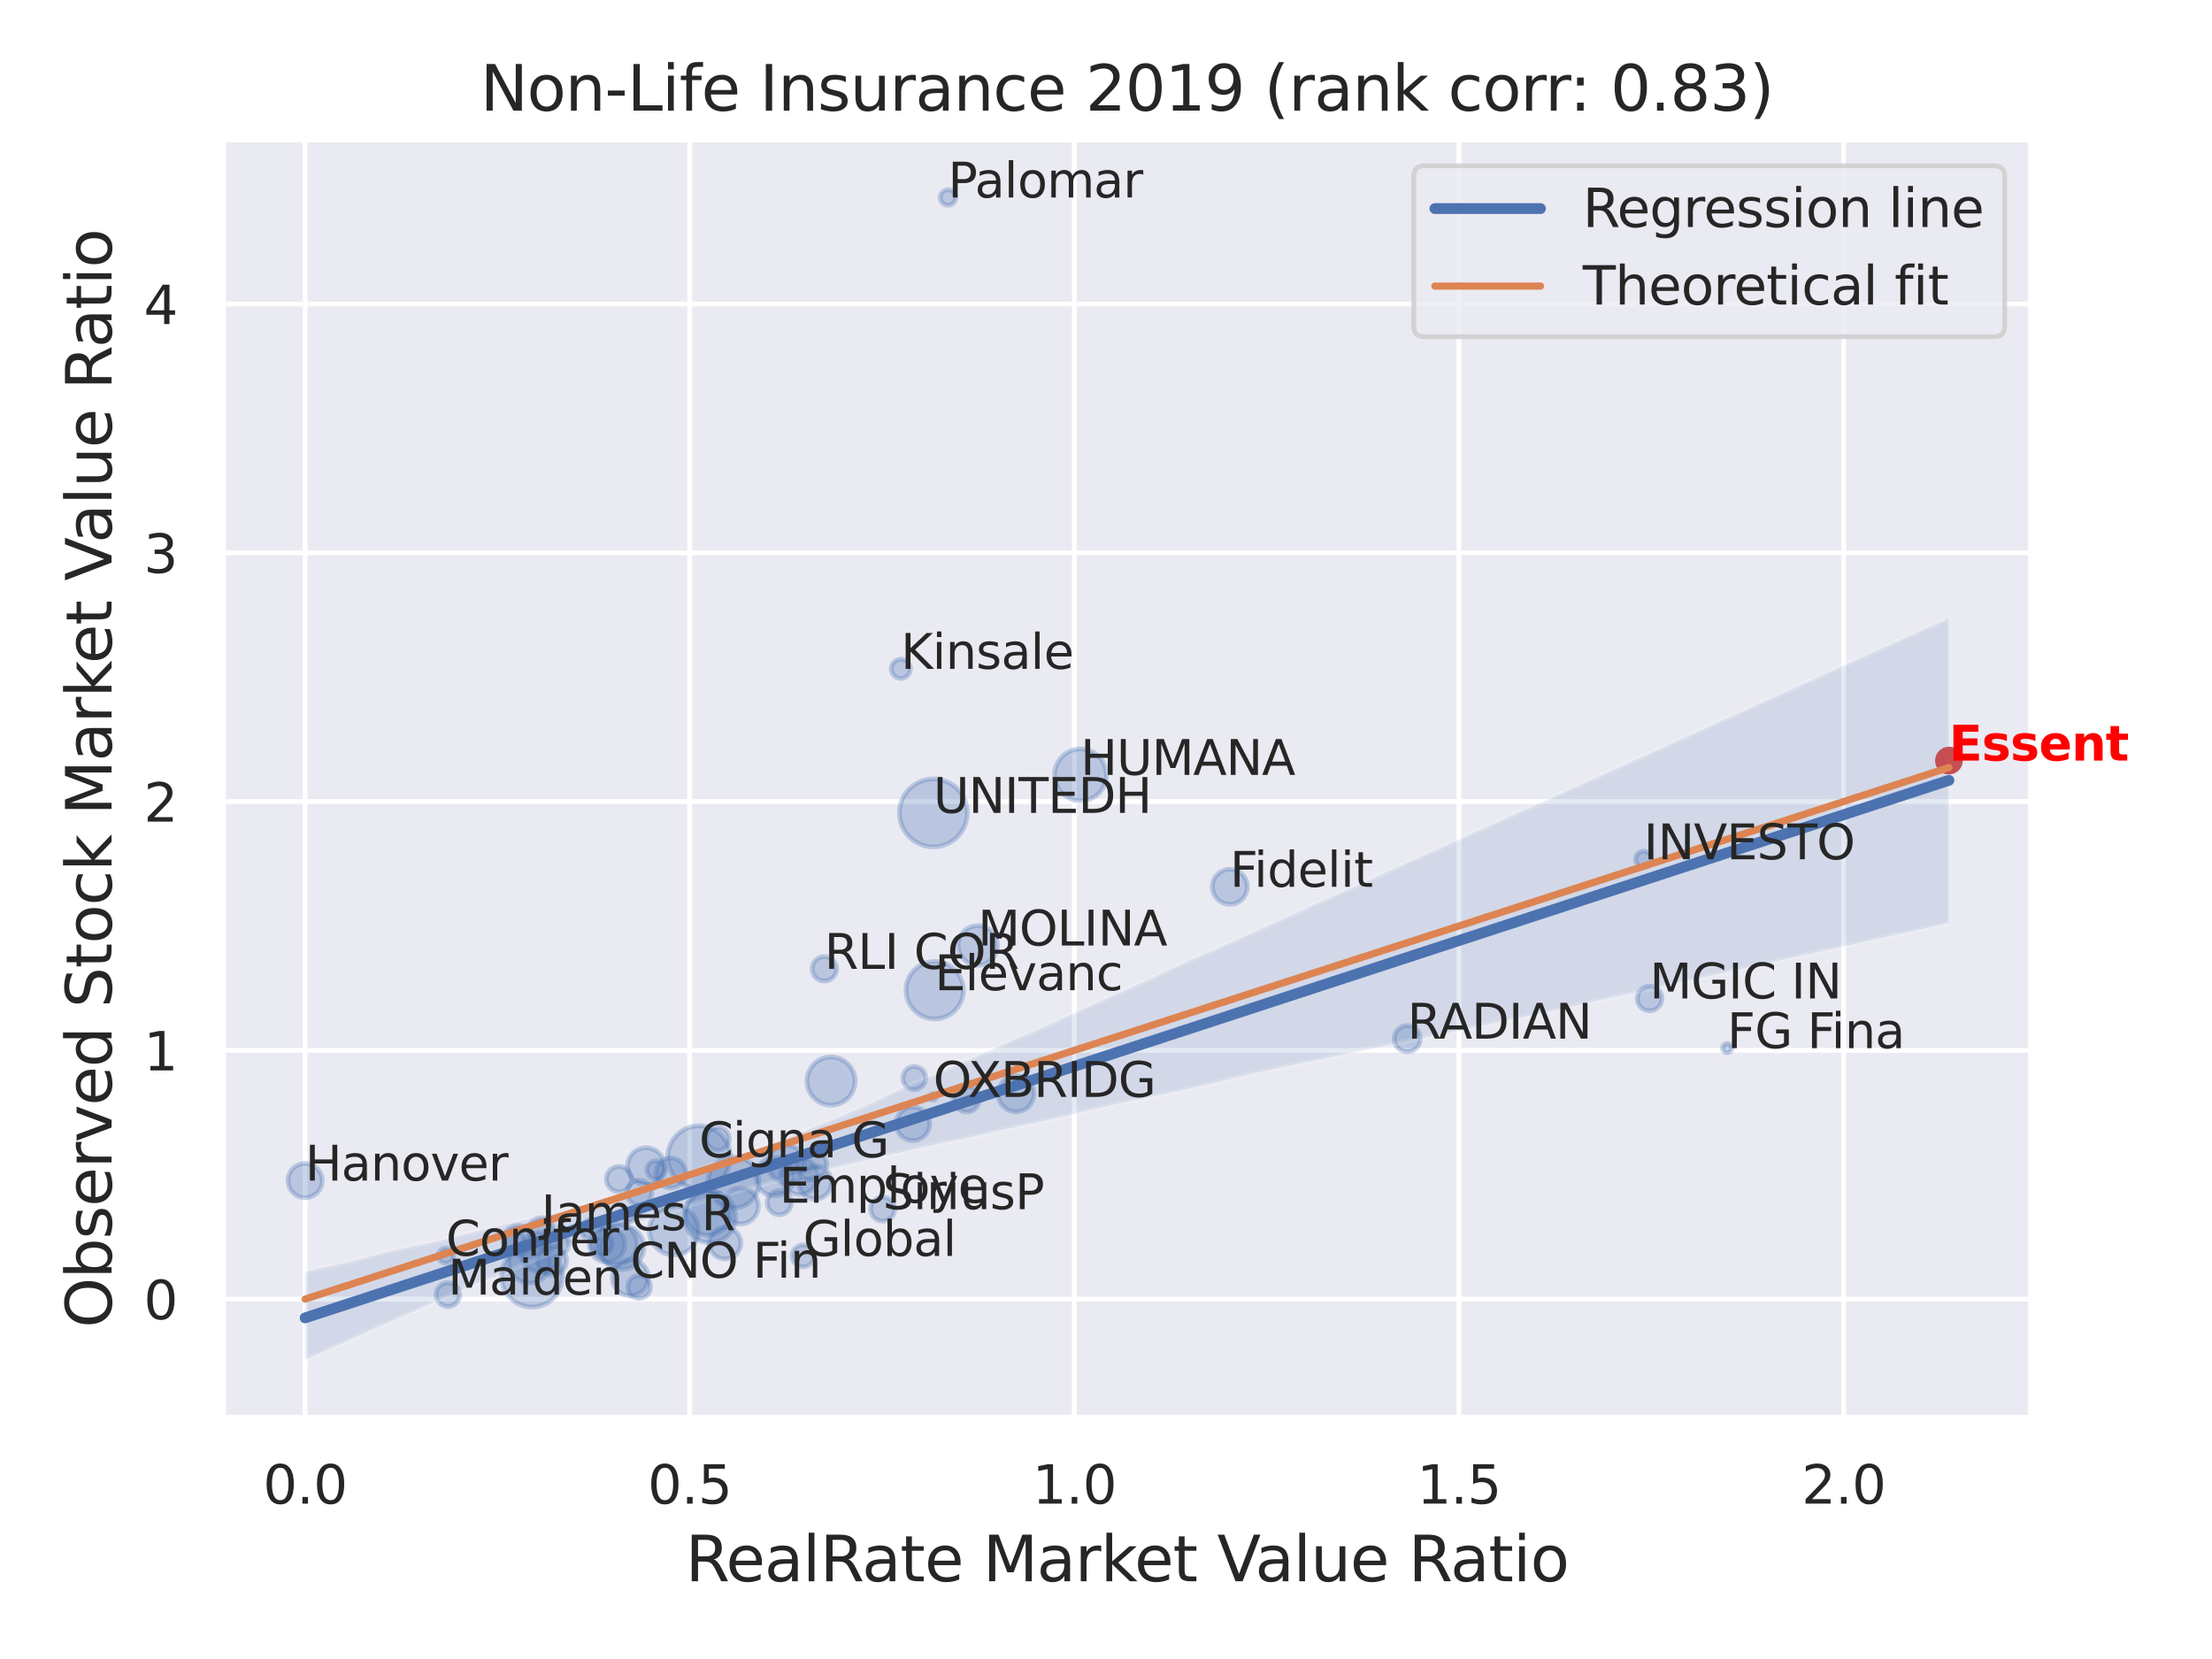 <?xml version="1.0" encoding="utf-8" standalone="no"?>
<!DOCTYPE svg PUBLIC "-//W3C//DTD SVG 1.1//EN"
  "http://www.w3.org/Graphics/SVG/1.1/DTD/svg11.dtd">
<svg xmlns:xlink="http://www.w3.org/1999/xlink" width="460.8pt" height="345.6pt" viewBox="0 0 460.8 345.6" xmlns="http://www.w3.org/2000/svg" version="1.1">
 <defs>
  <style type="text/css">*{stroke-linejoin: round; stroke-linecap: butt}</style>
 </defs>
 <g id="figure_1">
  <g id="patch_1">
   <path d="M 0 345.6 
L 460.8 345.6 
L 460.8 0 
L 0 0 
z
" style="fill: #ffffff"/>
  </g>
  <g id="axes_1">
   <g id="patch_2">
    <path d="M 46.44 295.38 
L 423.123 295.38 
L 423.123 29.04 
L 46.44 29.04 
z
" style="fill: #eaeaf2"/>
   </g>
   <g id="matplotlib.axis_1">
    <g id="xtick_1">
     <g id="line2d_1">
      <path d="M 63.543 295.38 
L 63.543 29.04 
" clip-path="url(#pbc7df6e091)" style="fill: none; stroke: #ffffff; stroke-linecap: round"/>
     </g>
     <g id="text_1">
      <!-- 0.0 -->
      <g style="fill: #262626" transform="translate(54.796 313.238) scale(0.11 -0.11)">
       <defs>
        <path id="DejaVuSans-30" d="M 2034 4250 
Q 1547 4250 1301 3770 
Q 1056 3291 1056 2328 
Q 1056 1369 1301 889 
Q 1547 409 2034 409 
Q 2525 409 2770 889 
Q 3016 1369 3016 2328 
Q 3016 3291 2770 3770 
Q 2525 4250 2034 4250 
z
M 2034 4750 
Q 2819 4750 3233 4129 
Q 3647 3509 3647 2328 
Q 3647 1150 3233 529 
Q 2819 -91 2034 -91 
Q 1250 -91 836 529 
Q 422 1150 422 2328 
Q 422 3509 836 4129 
Q 1250 4750 2034 4750 
z
" transform="scale(0.016)"/>
        <path id="DejaVuSans-2e" d="M 684 794 
L 1344 794 
L 1344 0 
L 684 0 
L 684 794 
z
" transform="scale(0.016)"/>
       </defs>
       <use xlink:href="#DejaVuSans-30"/>
       <use xlink:href="#DejaVuSans-2e" x="63.623"/>
       <use xlink:href="#DejaVuSans-30" x="95.41"/>
      </g>
     </g>
    </g>
    <g id="xtick_2">
     <g id="line2d_2">
      <path d="M 143.67 295.38 
L 143.67 29.04 
" clip-path="url(#pbc7df6e091)" style="fill: none; stroke: #ffffff; stroke-linecap: round"/>
     </g>
     <g id="text_2">
      <!-- 0.5 -->
      <g style="fill: #262626" transform="translate(134.923 313.238) scale(0.11 -0.11)">
       <defs>
        <path id="DejaVuSans-35" d="M 691 4666 
L 3169 4666 
L 3169 4134 
L 1269 4134 
L 1269 2991 
Q 1406 3038 1543 3061 
Q 1681 3084 1819 3084 
Q 2600 3084 3056 2656 
Q 3513 2228 3513 1497 
Q 3513 744 3044 326 
Q 2575 -91 1722 -91 
Q 1428 -91 1123 -41 
Q 819 9 494 109 
L 494 744 
Q 775 591 1075 516 
Q 1375 441 1709 441 
Q 2250 441 2565 725 
Q 2881 1009 2881 1497 
Q 2881 1984 2565 2268 
Q 2250 2553 1709 2553 
Q 1456 2553 1204 2497 
Q 953 2441 691 2322 
L 691 4666 
z
" transform="scale(0.016)"/>
       </defs>
       <use xlink:href="#DejaVuSans-30"/>
       <use xlink:href="#DejaVuSans-2e" x="63.623"/>
       <use xlink:href="#DejaVuSans-35" x="95.41"/>
      </g>
     </g>
    </g>
    <g id="xtick_3">
     <g id="line2d_3">
      <path d="M 223.798 295.38 
L 223.798 29.04 
" clip-path="url(#pbc7df6e091)" style="fill: none; stroke: #ffffff; stroke-linecap: round"/>
     </g>
     <g id="text_3">
      <!-- 1.0 -->
      <g style="fill: #262626" transform="translate(215.051 313.238) scale(0.11 -0.11)">
       <defs>
        <path id="DejaVuSans-31" d="M 794 531 
L 1825 531 
L 1825 4091 
L 703 3866 
L 703 4441 
L 1819 4666 
L 2450 4666 
L 2450 531 
L 3481 531 
L 3481 0 
L 794 0 
L 794 531 
z
" transform="scale(0.016)"/>
       </defs>
       <use xlink:href="#DejaVuSans-31"/>
       <use xlink:href="#DejaVuSans-2e" x="63.623"/>
       <use xlink:href="#DejaVuSans-30" x="95.41"/>
      </g>
     </g>
    </g>
    <g id="xtick_4">
     <g id="line2d_4">
      <path d="M 303.925 295.38 
L 303.925 29.04 
" clip-path="url(#pbc7df6e091)" style="fill: none; stroke: #ffffff; stroke-linecap: round"/>
     </g>
     <g id="text_4">
      <!-- 1.5 -->
      <g style="fill: #262626" transform="translate(295.178 313.238) scale(0.11 -0.11)">
       <use xlink:href="#DejaVuSans-31"/>
       <use xlink:href="#DejaVuSans-2e" x="63.623"/>
       <use xlink:href="#DejaVuSans-35" x="95.41"/>
      </g>
     </g>
    </g>
    <g id="xtick_5">
     <g id="line2d_5">
      <path d="M 384.052 295.38 
L 384.052 29.04 
" clip-path="url(#pbc7df6e091)" style="fill: none; stroke: #ffffff; stroke-linecap: round"/>
     </g>
     <g id="text_5">
      <!-- 2.0 -->
      <g style="fill: #262626" transform="translate(375.306 313.238) scale(0.11 -0.11)">
       <defs>
        <path id="DejaVuSans-32" d="M 1228 531 
L 3431 531 
L 3431 0 
L 469 0 
L 469 531 
Q 828 903 1448 1529 
Q 2069 2156 2228 2338 
Q 2531 2678 2651 2914 
Q 2772 3150 2772 3378 
Q 2772 3750 2511 3984 
Q 2250 4219 1831 4219 
Q 1534 4219 1204 4116 
Q 875 4013 500 3803 
L 500 4441 
Q 881 4594 1212 4672 
Q 1544 4750 1819 4750 
Q 2544 4750 2975 4387 
Q 3406 4025 3406 3419 
Q 3406 3131 3298 2873 
Q 3191 2616 2906 2266 
Q 2828 2175 2409 1742 
Q 1991 1309 1228 531 
z
" transform="scale(0.016)"/>
       </defs>
       <use xlink:href="#DejaVuSans-32"/>
       <use xlink:href="#DejaVuSans-2e" x="63.623"/>
       <use xlink:href="#DejaVuSans-30" x="95.41"/>
      </g>
     </g>
    </g>
    <g id="text_6">
     <!-- RealRate Market Value Ratio -->
     <g style="fill: #262626" transform="translate(142.795 329.404) scale(0.13 -0.13)">
      <defs>
       <path id="DejaVuSans-52" d="M 2841 2188 
Q 3044 2119 3236 1894 
Q 3428 1669 3622 1275 
L 4263 0 
L 3584 0 
L 2988 1197 
Q 2756 1666 2539 1819 
Q 2322 1972 1947 1972 
L 1259 1972 
L 1259 0 
L 628 0 
L 628 4666 
L 2053 4666 
Q 2853 4666 3247 4331 
Q 3641 3997 3641 3322 
Q 3641 2881 3436 2590 
Q 3231 2300 2841 2188 
z
M 1259 4147 
L 1259 2491 
L 2053 2491 
Q 2509 2491 2742 2702 
Q 2975 2913 2975 3322 
Q 2975 3731 2742 3939 
Q 2509 4147 2053 4147 
L 1259 4147 
z
" transform="scale(0.016)"/>
       <path id="DejaVuSans-65" d="M 3597 1894 
L 3597 1613 
L 953 1613 
Q 991 1019 1311 708 
Q 1631 397 2203 397 
Q 2534 397 2845 478 
Q 3156 559 3463 722 
L 3463 178 
Q 3153 47 2828 -22 
Q 2503 -91 2169 -91 
Q 1331 -91 842 396 
Q 353 884 353 1716 
Q 353 2575 817 3079 
Q 1281 3584 2069 3584 
Q 2775 3584 3186 3129 
Q 3597 2675 3597 1894 
z
M 3022 2063 
Q 3016 2534 2758 2815 
Q 2500 3097 2075 3097 
Q 1594 3097 1305 2825 
Q 1016 2553 972 2059 
L 3022 2063 
z
" transform="scale(0.016)"/>
       <path id="DejaVuSans-61" d="M 2194 1759 
Q 1497 1759 1228 1600 
Q 959 1441 959 1056 
Q 959 750 1161 570 
Q 1363 391 1709 391 
Q 2188 391 2477 730 
Q 2766 1069 2766 1631 
L 2766 1759 
L 2194 1759 
z
M 3341 1997 
L 3341 0 
L 2766 0 
L 2766 531 
Q 2569 213 2275 61 
Q 1981 -91 1556 -91 
Q 1019 -91 701 211 
Q 384 513 384 1019 
Q 384 1609 779 1909 
Q 1175 2209 1959 2209 
L 2766 2209 
L 2766 2266 
Q 2766 2663 2505 2880 
Q 2244 3097 1772 3097 
Q 1472 3097 1187 3025 
Q 903 2953 641 2809 
L 641 3341 
Q 956 3463 1253 3523 
Q 1550 3584 1831 3584 
Q 2591 3584 2966 3190 
Q 3341 2797 3341 1997 
z
" transform="scale(0.016)"/>
       <path id="DejaVuSans-6c" d="M 603 4863 
L 1178 4863 
L 1178 0 
L 603 0 
L 603 4863 
z
" transform="scale(0.016)"/>
       <path id="DejaVuSans-74" d="M 1172 4494 
L 1172 3500 
L 2356 3500 
L 2356 3053 
L 1172 3053 
L 1172 1153 
Q 1172 725 1289 603 
Q 1406 481 1766 481 
L 2356 481 
L 2356 0 
L 1766 0 
Q 1100 0 847 248 
Q 594 497 594 1153 
L 594 3053 
L 172 3053 
L 172 3500 
L 594 3500 
L 594 4494 
L 1172 4494 
z
" transform="scale(0.016)"/>
       <path id="DejaVuSans-20" transform="scale(0.016)"/>
       <path id="DejaVuSans-4d" d="M 628 4666 
L 1569 4666 
L 2759 1491 
L 3956 4666 
L 4897 4666 
L 4897 0 
L 4281 0 
L 4281 4097 
L 3078 897 
L 2444 897 
L 1241 4097 
L 1241 0 
L 628 0 
L 628 4666 
z
" transform="scale(0.016)"/>
       <path id="DejaVuSans-72" d="M 2631 2963 
Q 2534 3019 2420 3045 
Q 2306 3072 2169 3072 
Q 1681 3072 1420 2755 
Q 1159 2438 1159 1844 
L 1159 0 
L 581 0 
L 581 3500 
L 1159 3500 
L 1159 2956 
Q 1341 3275 1631 3429 
Q 1922 3584 2338 3584 
Q 2397 3584 2469 3576 
Q 2541 3569 2628 3553 
L 2631 2963 
z
" transform="scale(0.016)"/>
       <path id="DejaVuSans-6b" d="M 581 4863 
L 1159 4863 
L 1159 1991 
L 2875 3500 
L 3609 3500 
L 1753 1863 
L 3688 0 
L 2938 0 
L 1159 1709 
L 1159 0 
L 581 0 
L 581 4863 
z
" transform="scale(0.016)"/>
       <path id="DejaVuSans-56" d="M 1831 0 
L 50 4666 
L 709 4666 
L 2188 738 
L 3669 4666 
L 4325 4666 
L 2547 0 
L 1831 0 
z
" transform="scale(0.016)"/>
       <path id="DejaVuSans-75" d="M 544 1381 
L 544 3500 
L 1119 3500 
L 1119 1403 
Q 1119 906 1312 657 
Q 1506 409 1894 409 
Q 2359 409 2629 706 
Q 2900 1003 2900 1516 
L 2900 3500 
L 3475 3500 
L 3475 0 
L 2900 0 
L 2900 538 
Q 2691 219 2414 64 
Q 2138 -91 1772 -91 
Q 1169 -91 856 284 
Q 544 659 544 1381 
z
M 1991 3584 
L 1991 3584 
z
" transform="scale(0.016)"/>
       <path id="DejaVuSans-69" d="M 603 3500 
L 1178 3500 
L 1178 0 
L 603 0 
L 603 3500 
z
M 603 4863 
L 1178 4863 
L 1178 4134 
L 603 4134 
L 603 4863 
z
" transform="scale(0.016)"/>
       <path id="DejaVuSans-6f" d="M 1959 3097 
Q 1497 3097 1228 2736 
Q 959 2375 959 1747 
Q 959 1119 1226 758 
Q 1494 397 1959 397 
Q 2419 397 2687 759 
Q 2956 1122 2956 1747 
Q 2956 2369 2687 2733 
Q 2419 3097 1959 3097 
z
M 1959 3584 
Q 2709 3584 3137 3096 
Q 3566 2609 3566 1747 
Q 3566 888 3137 398 
Q 2709 -91 1959 -91 
Q 1206 -91 779 398 
Q 353 888 353 1747 
Q 353 2609 779 3096 
Q 1206 3584 1959 3584 
z
" transform="scale(0.016)"/>
      </defs>
      <use xlink:href="#DejaVuSans-52"/>
      <use xlink:href="#DejaVuSans-65" x="64.982"/>
      <use xlink:href="#DejaVuSans-61" x="126.506"/>
      <use xlink:href="#DejaVuSans-6c" x="187.785"/>
      <use xlink:href="#DejaVuSans-52" x="215.568"/>
      <use xlink:href="#DejaVuSans-61" x="282.801"/>
      <use xlink:href="#DejaVuSans-74" x="344.08"/>
      <use xlink:href="#DejaVuSans-65" x="383.289"/>
      <use xlink:href="#DejaVuSans-20" x="444.812"/>
      <use xlink:href="#DejaVuSans-4d" x="476.6"/>
      <use xlink:href="#DejaVuSans-61" x="562.879"/>
      <use xlink:href="#DejaVuSans-72" x="624.158"/>
      <use xlink:href="#DejaVuSans-6b" x="665.271"/>
      <use xlink:href="#DejaVuSans-65" x="719.557"/>
      <use xlink:href="#DejaVuSans-74" x="781.08"/>
      <use xlink:href="#DejaVuSans-20" x="820.289"/>
      <use xlink:href="#DejaVuSans-56" x="852.076"/>
      <use xlink:href="#DejaVuSans-61" x="912.734"/>
      <use xlink:href="#DejaVuSans-6c" x="974.014"/>
      <use xlink:href="#DejaVuSans-75" x="1001.797"/>
      <use xlink:href="#DejaVuSans-65" x="1065.176"/>
      <use xlink:href="#DejaVuSans-20" x="1126.699"/>
      <use xlink:href="#DejaVuSans-52" x="1158.486"/>
      <use xlink:href="#DejaVuSans-61" x="1225.719"/>
      <use xlink:href="#DejaVuSans-74" x="1286.998"/>
      <use xlink:href="#DejaVuSans-69" x="1326.207"/>
      <use xlink:href="#DejaVuSans-6f" x="1353.99"/>
     </g>
    </g>
   </g>
   <g id="matplotlib.axis_2">
    <g id="ytick_1">
     <g id="line2d_6">
      <path d="M 46.44 270.633 
L 423.123 270.633 
" clip-path="url(#pbc7df6e091)" style="fill: none; stroke: #ffffff; stroke-linecap: round"/>
     </g>
     <g id="text_7">
      <!-- 0 -->
      <g style="fill: #262626" transform="translate(29.941 274.812) scale(0.11 -0.11)">
       <use xlink:href="#DejaVuSans-30"/>
      </g>
     </g>
    </g>
    <g id="ytick_2">
     <g id="line2d_7">
      <path d="M 46.44 218.808 
L 423.123 218.808 
" clip-path="url(#pbc7df6e091)" style="fill: none; stroke: #ffffff; stroke-linecap: round"/>
     </g>
     <g id="text_8">
      <!-- 1 -->
      <g style="fill: #262626" transform="translate(29.941 222.987) scale(0.11 -0.11)">
       <use xlink:href="#DejaVuSans-31"/>
      </g>
     </g>
    </g>
    <g id="ytick_3">
     <g id="line2d_8">
      <path d="M 46.44 166.983 
L 423.123 166.983 
" clip-path="url(#pbc7df6e091)" style="fill: none; stroke: #ffffff; stroke-linecap: round"/>
     </g>
     <g id="text_9">
      <!-- 2 -->
      <g style="fill: #262626" transform="translate(29.941 171.162) scale(0.11 -0.11)">
       <use xlink:href="#DejaVuSans-32"/>
      </g>
     </g>
    </g>
    <g id="ytick_4">
     <g id="line2d_9">
      <path d="M 46.44 115.157 
L 423.123 115.157 
" clip-path="url(#pbc7df6e091)" style="fill: none; stroke: #ffffff; stroke-linecap: round"/>
     </g>
     <g id="text_10">
      <!-- 3 -->
      <g style="fill: #262626" transform="translate(29.941 119.336) scale(0.11 -0.11)">
       <defs>
        <path id="DejaVuSans-33" d="M 2597 2516 
Q 3050 2419 3304 2112 
Q 3559 1806 3559 1356 
Q 3559 666 3084 287 
Q 2609 -91 1734 -91 
Q 1441 -91 1130 -33 
Q 819 25 488 141 
L 488 750 
Q 750 597 1062 519 
Q 1375 441 1716 441 
Q 2309 441 2620 675 
Q 2931 909 2931 1356 
Q 2931 1769 2642 2001 
Q 2353 2234 1838 2234 
L 1294 2234 
L 1294 2753 
L 1863 2753 
Q 2328 2753 2575 2939 
Q 2822 3125 2822 3475 
Q 2822 3834 2567 4026 
Q 2313 4219 1838 4219 
Q 1578 4219 1281 4162 
Q 984 4106 628 3988 
L 628 4550 
Q 988 4650 1302 4700 
Q 1616 4750 1894 4750 
Q 2613 4750 3031 4423 
Q 3450 4097 3450 3541 
Q 3450 3153 3228 2886 
Q 3006 2619 2597 2516 
z
" transform="scale(0.016)"/>
       </defs>
       <use xlink:href="#DejaVuSans-33"/>
      </g>
     </g>
    </g>
    <g id="ytick_5">
     <g id="line2d_10">
      <path d="M 46.44 63.332 
L 423.123 63.332 
" clip-path="url(#pbc7df6e091)" style="fill: none; stroke: #ffffff; stroke-linecap: round"/>
     </g>
     <g id="text_11">
      <!-- 4 -->
      <g style="fill: #262626" transform="translate(29.941 67.511) scale(0.11 -0.11)">
       <defs>
        <path id="DejaVuSans-34" d="M 2419 4116 
L 825 1625 
L 2419 1625 
L 2419 4116 
z
M 2253 4666 
L 3047 4666 
L 3047 1625 
L 3713 1625 
L 3713 1100 
L 3047 1100 
L 3047 0 
L 2419 0 
L 2419 1100 
L 313 1100 
L 313 1709 
L 2253 4666 
z
" transform="scale(0.016)"/>
       </defs>
       <use xlink:href="#DejaVuSans-34"/>
      </g>
     </g>
    </g>
    <g id="text_12">
     <!-- Observed Stock Market Value Ratio -->
     <g style="fill: #262626" transform="translate(23.238 276.612) rotate(-90) scale(0.13 -0.13)">
      <defs>
       <path id="DejaVuSans-4f" d="M 2522 4238 
Q 1834 4238 1429 3725 
Q 1025 3213 1025 2328 
Q 1025 1447 1429 934 
Q 1834 422 2522 422 
Q 3209 422 3611 934 
Q 4013 1447 4013 2328 
Q 4013 3213 3611 3725 
Q 3209 4238 2522 4238 
z
M 2522 4750 
Q 3503 4750 4090 4092 
Q 4678 3434 4678 2328 
Q 4678 1225 4090 567 
Q 3503 -91 2522 -91 
Q 1538 -91 948 565 
Q 359 1222 359 2328 
Q 359 3434 948 4092 
Q 1538 4750 2522 4750 
z
" transform="scale(0.016)"/>
       <path id="DejaVuSans-62" d="M 3116 1747 
Q 3116 2381 2855 2742 
Q 2594 3103 2138 3103 
Q 1681 3103 1420 2742 
Q 1159 2381 1159 1747 
Q 1159 1113 1420 752 
Q 1681 391 2138 391 
Q 2594 391 2855 752 
Q 3116 1113 3116 1747 
z
M 1159 2969 
Q 1341 3281 1617 3432 
Q 1894 3584 2278 3584 
Q 2916 3584 3314 3078 
Q 3713 2572 3713 1747 
Q 3713 922 3314 415 
Q 2916 -91 2278 -91 
Q 1894 -91 1617 61 
Q 1341 213 1159 525 
L 1159 0 
L 581 0 
L 581 4863 
L 1159 4863 
L 1159 2969 
z
" transform="scale(0.016)"/>
       <path id="DejaVuSans-73" d="M 2834 3397 
L 2834 2853 
Q 2591 2978 2328 3040 
Q 2066 3103 1784 3103 
Q 1356 3103 1142 2972 
Q 928 2841 928 2578 
Q 928 2378 1081 2264 
Q 1234 2150 1697 2047 
L 1894 2003 
Q 2506 1872 2764 1633 
Q 3022 1394 3022 966 
Q 3022 478 2636 193 
Q 2250 -91 1575 -91 
Q 1294 -91 989 -36 
Q 684 19 347 128 
L 347 722 
Q 666 556 975 473 
Q 1284 391 1588 391 
Q 1994 391 2212 530 
Q 2431 669 2431 922 
Q 2431 1156 2273 1281 
Q 2116 1406 1581 1522 
L 1381 1569 
Q 847 1681 609 1914 
Q 372 2147 372 2553 
Q 372 3047 722 3315 
Q 1072 3584 1716 3584 
Q 2034 3584 2315 3537 
Q 2597 3491 2834 3397 
z
" transform="scale(0.016)"/>
       <path id="DejaVuSans-76" d="M 191 3500 
L 800 3500 
L 1894 563 
L 2988 3500 
L 3597 3500 
L 2284 0 
L 1503 0 
L 191 3500 
z
" transform="scale(0.016)"/>
       <path id="DejaVuSans-64" d="M 2906 2969 
L 2906 4863 
L 3481 4863 
L 3481 0 
L 2906 0 
L 2906 525 
Q 2725 213 2448 61 
Q 2172 -91 1784 -91 
Q 1150 -91 751 415 
Q 353 922 353 1747 
Q 353 2572 751 3078 
Q 1150 3584 1784 3584 
Q 2172 3584 2448 3432 
Q 2725 3281 2906 2969 
z
M 947 1747 
Q 947 1113 1208 752 
Q 1469 391 1925 391 
Q 2381 391 2643 752 
Q 2906 1113 2906 1747 
Q 2906 2381 2643 2742 
Q 2381 3103 1925 3103 
Q 1469 3103 1208 2742 
Q 947 2381 947 1747 
z
" transform="scale(0.016)"/>
       <path id="DejaVuSans-53" d="M 3425 4513 
L 3425 3897 
Q 3066 4069 2747 4153 
Q 2428 4238 2131 4238 
Q 1616 4238 1336 4038 
Q 1056 3838 1056 3469 
Q 1056 3159 1242 3001 
Q 1428 2844 1947 2747 
L 2328 2669 
Q 3034 2534 3370 2195 
Q 3706 1856 3706 1288 
Q 3706 609 3251 259 
Q 2797 -91 1919 -91 
Q 1588 -91 1214 -16 
Q 841 59 441 206 
L 441 856 
Q 825 641 1194 531 
Q 1563 422 1919 422 
Q 2459 422 2753 634 
Q 3047 847 3047 1241 
Q 3047 1584 2836 1778 
Q 2625 1972 2144 2069 
L 1759 2144 
Q 1053 2284 737 2584 
Q 422 2884 422 3419 
Q 422 4038 858 4394 
Q 1294 4750 2059 4750 
Q 2388 4750 2728 4690 
Q 3069 4631 3425 4513 
z
" transform="scale(0.016)"/>
       <path id="DejaVuSans-63" d="M 3122 3366 
L 3122 2828 
Q 2878 2963 2633 3030 
Q 2388 3097 2138 3097 
Q 1578 3097 1268 2742 
Q 959 2388 959 1747 
Q 959 1106 1268 751 
Q 1578 397 2138 397 
Q 2388 397 2633 464 
Q 2878 531 3122 666 
L 3122 134 
Q 2881 22 2623 -34 
Q 2366 -91 2075 -91 
Q 1284 -91 818 406 
Q 353 903 353 1747 
Q 353 2603 823 3093 
Q 1294 3584 2113 3584 
Q 2378 3584 2631 3529 
Q 2884 3475 3122 3366 
z
" transform="scale(0.016)"/>
      </defs>
      <use xlink:href="#DejaVuSans-4f"/>
      <use xlink:href="#DejaVuSans-62" x="78.711"/>
      <use xlink:href="#DejaVuSans-73" x="142.188"/>
      <use xlink:href="#DejaVuSans-65" x="194.287"/>
      <use xlink:href="#DejaVuSans-72" x="255.811"/>
      <use xlink:href="#DejaVuSans-76" x="296.924"/>
      <use xlink:href="#DejaVuSans-65" x="356.104"/>
      <use xlink:href="#DejaVuSans-64" x="417.627"/>
      <use xlink:href="#DejaVuSans-20" x="481.104"/>
      <use xlink:href="#DejaVuSans-53" x="512.891"/>
      <use xlink:href="#DejaVuSans-74" x="576.367"/>
      <use xlink:href="#DejaVuSans-6f" x="615.576"/>
      <use xlink:href="#DejaVuSans-63" x="676.758"/>
      <use xlink:href="#DejaVuSans-6b" x="731.738"/>
      <use xlink:href="#DejaVuSans-20" x="789.648"/>
      <use xlink:href="#DejaVuSans-4d" x="821.436"/>
      <use xlink:href="#DejaVuSans-61" x="907.715"/>
      <use xlink:href="#DejaVuSans-72" x="968.994"/>
      <use xlink:href="#DejaVuSans-6b" x="1010.107"/>
      <use xlink:href="#DejaVuSans-65" x="1064.393"/>
      <use xlink:href="#DejaVuSans-74" x="1125.916"/>
      <use xlink:href="#DejaVuSans-20" x="1165.125"/>
      <use xlink:href="#DejaVuSans-56" x="1196.912"/>
      <use xlink:href="#DejaVuSans-61" x="1257.57"/>
      <use xlink:href="#DejaVuSans-6c" x="1318.85"/>
      <use xlink:href="#DejaVuSans-75" x="1346.633"/>
      <use xlink:href="#DejaVuSans-65" x="1410.012"/>
      <use xlink:href="#DejaVuSans-20" x="1471.535"/>
      <use xlink:href="#DejaVuSans-52" x="1503.322"/>
      <use xlink:href="#DejaVuSans-61" x="1570.555"/>
      <use xlink:href="#DejaVuSans-74" x="1631.834"/>
      <use xlink:href="#DejaVuSans-69" x="1671.043"/>
      <use xlink:href="#DejaVuSans-6f" x="1698.826"/>
     </g>
    </g>
   </g>
   <g id="PathCollection_1">
    <path d="M 140.394 261.447 
C 141.751 261.447 143.053 260.907 144.013 259.948 
C 144.973 258.988 145.512 257.686 145.512 256.328 
C 145.512 254.971 144.973 253.669 144.013 252.709 
C 143.053 251.749 141.751 251.21 140.394 251.21 
C 139.037 251.21 137.735 251.749 136.775 252.709 
C 135.815 253.669 135.275 254.971 135.275 256.328 
C 135.275 257.686 135.815 258.988 136.775 259.948 
C 137.735 260.907 139.037 261.447 140.394 261.447 
z
" clip-path="url(#pbc7df6e091)" style="fill: #4c72b0; fill-opacity: 0.3; stroke: #4c72b0; stroke-opacity: 0.3"/>
    <path d="M 110.824 272.28 
C 112.512 272.28 114.131 271.61 115.324 270.416 
C 116.517 269.223 117.188 267.604 117.188 265.916 
C 117.188 264.229 116.517 262.61 115.324 261.417 
C 114.131 260.223 112.512 259.553 110.824 259.553 
C 109.137 259.553 107.518 260.223 106.324 261.417 
C 105.131 262.61 104.461 264.229 104.461 265.916 
C 104.461 267.604 105.131 269.223 106.324 270.416 
C 107.518 271.61 109.137 272.28 110.824 272.28 
z
" clip-path="url(#pbc7df6e091)" style="fill: #4c72b0; fill-opacity: 0.3; stroke: #4c72b0; stroke-opacity: 0.3"/>
    <path d="M 134.577 246.803 
C 135.599 246.803 136.579 246.397 137.302 245.674 
C 138.025 244.952 138.431 243.971 138.431 242.949 
C 138.431 241.927 138.025 240.946 137.302 240.224 
C 136.579 239.501 135.599 239.095 134.577 239.095 
C 133.555 239.095 132.574 239.501 131.852 240.224 
C 131.129 240.946 130.723 241.927 130.723 242.949 
C 130.723 243.971 131.129 244.952 131.852 245.674 
C 132.574 246.397 133.555 246.803 134.577 246.803 
z
" clip-path="url(#pbc7df6e091)" style="fill: #4c72b0; fill-opacity: 0.3; stroke: #4c72b0; stroke-opacity: 0.3"/>
    <path d="M 211.663 231.619 
C 212.657 231.619 213.611 231.224 214.314 230.521 
C 215.017 229.818 215.412 228.864 215.412 227.87 
C 215.412 226.875 215.017 225.921 214.314 225.218 
C 213.611 224.515 212.657 224.12 211.663 224.12 
C 210.668 224.12 209.714 224.515 209.011 225.218 
C 208.308 225.921 207.913 226.875 207.913 227.87 
C 207.913 228.864 208.308 229.818 209.011 230.521 
C 209.714 231.224 210.668 231.619 211.663 231.619 
z
" clip-path="url(#pbc7df6e091)" style="fill: #4c72b0; fill-opacity: 0.3; stroke: #4c72b0; stroke-opacity: 0.3"/>
    <path d="M 128.422 263.466 
C 129.565 263.466 130.661 263.012 131.469 262.204 
C 132.276 261.396 132.73 260.301 132.73 259.158 
C 132.73 258.016 132.276 256.92 131.469 256.112 
C 130.661 255.304 129.565 254.85 128.422 254.85 
C 127.28 254.85 126.184 255.304 125.376 256.112 
C 124.569 256.92 124.115 258.016 124.115 259.158 
C 124.115 260.301 124.569 261.396 125.376 262.204 
C 126.184 263.012 127.28 263.466 128.422 263.466 
z
" clip-path="url(#pbc7df6e091)" style="fill: #4c72b0; fill-opacity: 0.3; stroke: #4c72b0; stroke-opacity: 0.3"/>
    <path d="M 225.085 166.825 
C 226.517 166.825 227.891 166.256 228.904 165.243 
C 229.917 164.23 230.486 162.856 230.486 161.423 
C 230.486 159.991 229.917 158.617 228.904 157.604 
C 227.891 156.591 226.517 156.022 225.085 156.022 
C 223.652 156.022 222.278 156.591 221.266 157.604 
C 220.253 158.617 219.683 159.991 219.683 161.423 
C 219.683 162.856 220.253 164.23 221.266 165.243 
C 222.278 166.256 223.652 166.825 225.085 166.825 
z
" clip-path="url(#pbc7df6e091)" style="fill: #4c72b0; fill-opacity: 0.3; stroke: #4c72b0; stroke-opacity: 0.3"/>
    <path d="M 129.543 264.428 
C 130.758 264.428 131.924 263.945 132.783 263.086 
C 133.642 262.227 134.125 261.061 134.125 259.846 
C 134.125 258.631 133.642 257.466 132.783 256.606 
C 131.924 255.747 130.758 255.264 129.543 255.264 
C 128.328 255.264 127.163 255.747 126.303 256.606 
C 125.444 257.466 124.962 258.631 124.962 259.846 
C 124.962 261.061 125.444 262.227 126.303 263.086 
C 127.163 263.945 128.328 264.428 129.543 264.428 
z
" clip-path="url(#pbc7df6e091)" style="fill: #4c72b0; fill-opacity: 0.3; stroke: #4c72b0; stroke-opacity: 0.3"/>
    <path d="M 169.035 245.838 
C 169.877 245.838 170.685 245.504 171.281 244.908 
C 171.877 244.312 172.211 243.504 172.211 242.662 
C 172.211 241.82 171.877 241.012 171.281 240.416 
C 170.685 239.821 169.877 239.486 169.035 239.486 
C 168.193 239.486 167.385 239.821 166.789 240.416 
C 166.194 241.012 165.859 241.82 165.859 242.662 
C 165.859 243.504 166.194 244.312 166.789 244.908 
C 167.385 245.504 168.193 245.838 169.035 245.838 
z
" clip-path="url(#pbc7df6e091)" style="fill: #4c72b0; fill-opacity: 0.3; stroke: #4c72b0; stroke-opacity: 0.3"/>
    <path d="M 154.277 254.948 
C 155.261 254.948 156.206 254.557 156.902 253.861 
C 157.598 253.165 157.989 252.221 157.989 251.236 
C 157.989 250.252 157.598 249.308 156.902 248.612 
C 156.206 247.916 155.261 247.525 154.277 247.525 
C 153.293 247.525 152.348 247.916 151.652 248.612 
C 150.956 249.308 150.565 250.252 150.565 251.236 
C 150.565 252.221 150.956 253.165 151.652 253.861 
C 152.348 254.557 153.293 254.948 154.277 254.948 
z
" clip-path="url(#pbc7df6e091)" style="fill: #4c72b0; fill-opacity: 0.3; stroke: #4c72b0; stroke-opacity: 0.3"/>
    <path d="M 173.12 230.216 
C 174.45 230.216 175.725 229.687 176.665 228.747 
C 177.605 227.807 178.133 226.532 178.133 225.202 
C 178.133 223.873 177.605 222.598 176.665 221.658 
C 175.725 220.718 174.45 220.189 173.12 220.189 
C 171.791 220.189 170.516 220.718 169.576 221.658 
C 168.636 222.598 168.107 223.873 168.107 225.202 
C 168.107 226.532 168.636 227.807 169.576 228.747 
C 170.516 229.687 171.791 230.216 173.12 230.216 
z
" clip-path="url(#pbc7df6e091)" style="fill: #4c72b0; fill-opacity: 0.3; stroke: #4c72b0; stroke-opacity: 0.3"/>
    <path d="M 171.731 204.38 
C 172.407 204.38 173.056 204.111 173.534 203.633 
C 174.012 203.155 174.281 202.506 174.281 201.83 
C 174.281 201.154 174.012 200.505 173.534 200.027 
C 173.056 199.549 172.407 199.28 171.731 199.28 
C 171.054 199.28 170.406 199.549 169.927 200.027 
C 169.449 200.505 169.181 201.154 169.181 201.83 
C 169.181 202.506 169.449 203.155 169.927 203.633 
C 170.406 204.111 171.054 204.38 171.731 204.38 
z
" clip-path="url(#pbc7df6e091)" style="fill: #4c72b0; fill-opacity: 0.3; stroke: #4c72b0; stroke-opacity: 0.3"/>
    <path d="M 201.376 231.655 
C 202.092 231.655 202.779 231.37 203.286 230.864 
C 203.792 230.357 204.077 229.67 204.077 228.954 
C 204.077 228.238 203.792 227.551 203.286 227.044 
C 202.779 226.538 202.092 226.253 201.376 226.253 
C 200.66 226.253 199.972 226.538 199.466 227.044 
C 198.959 227.551 198.675 228.238 198.675 228.954 
C 198.675 229.67 198.959 230.357 199.466 230.864 
C 199.972 231.37 200.66 231.655 201.376 231.655 
z
" clip-path="url(#pbc7df6e091)" style="fill: #4c72b0; fill-opacity: 0.3; stroke: #4c72b0; stroke-opacity: 0.3"/>
    <path d="M 130.88 254.57 
C 131.225 254.57 131.557 254.433 131.801 254.189 
C 132.045 253.945 132.182 253.613 132.182 253.268 
C 132.182 252.923 132.045 252.591 131.801 252.347 
C 131.557 252.103 131.225 251.966 130.88 251.966 
C 130.535 251.966 130.203 252.103 129.959 252.347 
C 129.715 252.591 129.578 252.923 129.578 253.268 
C 129.578 253.613 129.715 253.945 129.959 254.189 
C 130.203 254.433 130.535 254.57 130.88 254.57 
z
" clip-path="url(#pbc7df6e091)" style="fill: #4c72b0; fill-opacity: 0.3; stroke: #4c72b0; stroke-opacity: 0.3"/>
    <path d="M 133.193 251.066 
C 133.881 251.066 134.541 250.792 135.027 250.306 
C 135.514 249.819 135.787 249.159 135.787 248.471 
C 135.787 247.783 135.514 247.123 135.027 246.636 
C 134.541 246.15 133.881 245.876 133.193 245.876 
C 132.504 245.876 131.844 246.15 131.358 246.636 
C 130.871 247.123 130.598 247.783 130.598 248.471 
C 130.598 249.159 130.871 249.819 131.358 250.306 
C 131.844 250.792 132.504 251.066 133.193 251.066 
z
" clip-path="url(#pbc7df6e091)" style="fill: #4c72b0; fill-opacity: 0.3; stroke: #4c72b0; stroke-opacity: 0.3"/>
    <path d="M 139.742 247.456 
C 140.565 247.456 141.355 247.129 141.938 246.547 
C 142.52 245.964 142.847 245.174 142.847 244.351 
C 142.847 243.527 142.52 242.737 141.938 242.155 
C 141.355 241.572 140.565 241.245 139.742 241.245 
C 138.918 241.245 138.128 241.572 137.546 242.155 
C 136.964 242.737 136.636 243.527 136.636 244.351 
C 136.636 245.174 136.964 245.964 137.546 246.547 
C 138.128 247.129 138.918 247.456 139.742 247.456 
z
" clip-path="url(#pbc7df6e091)" style="fill: #4c72b0; fill-opacity: 0.3; stroke: #4c72b0; stroke-opacity: 0.3"/>
    <path d="M 342.405 180.692 
C 342.852 180.692 343.281 180.514 343.598 180.198 
C 343.914 179.881 344.091 179.452 344.091 179.005 
C 344.091 178.558 343.914 178.129 343.598 177.813 
C 343.281 177.496 342.852 177.319 342.405 177.319 
C 341.958 177.319 341.529 177.496 341.213 177.813 
C 340.896 178.129 340.719 178.558 340.719 179.005 
C 340.719 179.452 340.896 179.881 341.213 180.198 
C 341.529 180.514 341.958 180.692 342.405 180.692 
z
" clip-path="url(#pbc7df6e091)" style="fill: #4c72b0; fill-opacity: 0.3; stroke: #4c72b0; stroke-opacity: 0.3"/>
    <path d="M 194.435 176.408 
C 196.31 176.408 198.109 175.663 199.435 174.337 
C 200.761 173.011 201.506 171.213 201.506 169.337 
C 201.506 167.462 200.761 165.663 199.435 164.337 
C 198.109 163.011 196.31 162.266 194.435 162.266 
C 192.56 162.266 190.761 163.011 189.435 164.337 
C 188.109 165.663 187.364 167.462 187.364 169.337 
C 187.364 171.213 188.109 173.011 189.435 174.337 
C 190.761 175.663 192.56 176.408 194.435 176.408 
z
" clip-path="url(#pbc7df6e091)" style="fill: #4c72b0; fill-opacity: 0.3; stroke: #4c72b0; stroke-opacity: 0.3"/>
    <path d="M 133.133 270.504 
C 133.765 270.504 134.372 270.253 134.82 269.805 
C 135.267 269.358 135.519 268.751 135.519 268.118 
C 135.519 267.485 135.267 266.878 134.82 266.431 
C 134.372 265.983 133.765 265.732 133.133 265.732 
C 132.5 265.732 131.893 265.983 131.445 266.431 
C 130.998 266.878 130.746 267.485 130.746 268.118 
C 130.746 268.751 130.998 269.358 131.445 269.805 
C 131.893 270.253 132.5 270.504 133.133 270.504 
z
" clip-path="url(#pbc7df6e091)" style="fill: #4c72b0; fill-opacity: 0.3; stroke: #4c72b0; stroke-opacity: 0.3"/>
    <path d="M 107.106 260.729 
C 107.691 260.729 108.252 260.496 108.666 260.082 
C 109.079 259.669 109.312 259.108 109.312 258.523 
C 109.312 257.938 109.079 257.377 108.666 256.963 
C 108.252 256.549 107.691 256.317 107.106 256.317 
C 106.521 256.317 105.96 256.549 105.546 256.963 
C 105.133 257.377 104.9 257.938 104.9 258.523 
C 104.9 259.108 105.133 259.669 105.546 260.082 
C 105.96 260.496 106.521 260.729 107.106 260.729 
z
" clip-path="url(#pbc7df6e091)" style="fill: #4c72b0; fill-opacity: 0.3; stroke: #4c72b0; stroke-opacity: 0.3"/>
    <path d="M 114.971 265.673 
C 115.778 265.673 116.553 265.352 117.124 264.781 
C 117.695 264.21 118.016 263.435 118.016 262.627 
C 118.016 261.82 117.695 261.045 117.124 260.474 
C 116.553 259.903 115.778 259.582 114.971 259.582 
C 114.163 259.582 113.389 259.903 112.817 260.474 
C 112.246 261.045 111.925 261.82 111.925 262.627 
C 111.925 263.435 112.246 264.21 112.817 264.781 
C 113.389 265.352 114.163 265.673 114.971 265.673 
z
" clip-path="url(#pbc7df6e091)" style="fill: #4c72b0; fill-opacity: 0.3; stroke: #4c72b0; stroke-opacity: 0.3"/>
    <path d="M 169.8 249.789 
C 170.714 249.789 171.591 249.426 172.237 248.779 
C 172.884 248.133 173.247 247.257 173.247 246.343 
C 173.247 245.429 172.884 244.552 172.237 243.906 
C 171.591 243.259 170.714 242.896 169.8 242.896 
C 168.886 242.896 168.01 243.259 167.364 243.906 
C 166.717 244.552 166.354 245.429 166.354 246.343 
C 166.354 247.257 166.717 248.133 167.364 248.779 
C 168.01 249.426 168.886 249.789 169.8 249.789 
z
" clip-path="url(#pbc7df6e091)" style="fill: #4c72b0; fill-opacity: 0.3; stroke: #4c72b0; stroke-opacity: 0.3"/>
    <path d="M 147.48 257.334 
C 148.723 257.334 149.916 256.84 150.795 255.96 
C 151.674 255.081 152.169 253.888 152.169 252.645 
C 152.169 251.401 151.674 250.209 150.795 249.33 
C 149.916 248.45 148.723 247.956 147.48 247.956 
C 146.236 247.956 145.044 248.45 144.164 249.33 
C 143.285 250.209 142.791 251.401 142.791 252.645 
C 142.791 253.888 143.285 255.081 144.164 255.96 
C 145.044 256.84 146.236 257.334 147.48 257.334 
z
" clip-path="url(#pbc7df6e091)" style="fill: #4c72b0; fill-opacity: 0.3; stroke: #4c72b0; stroke-opacity: 0.3"/>
    <path d="M 343.644 210.567 
C 344.325 210.567 344.979 210.296 345.461 209.815 
C 345.943 209.333 346.213 208.679 346.213 207.998 
C 346.213 207.316 345.943 206.663 345.461 206.181 
C 344.979 205.699 344.325 205.428 343.644 205.428 
C 342.963 205.428 342.309 205.699 341.827 206.181 
C 341.346 206.663 341.075 207.316 341.075 207.998 
C 341.075 208.679 341.346 209.333 341.827 209.815 
C 342.309 210.296 342.963 210.567 343.644 210.567 
z
" clip-path="url(#pbc7df6e091)" style="fill: #4c72b0; fill-opacity: 0.3; stroke: #4c72b0; stroke-opacity: 0.3"/>
    <path d="M 293.167 219.111 
C 293.893 219.111 294.589 218.822 295.103 218.309 
C 295.616 217.795 295.905 217.099 295.905 216.373 
C 295.905 215.647 295.616 214.951 295.103 214.437 
C 294.589 213.924 293.893 213.636 293.167 213.636 
C 292.441 213.636 291.745 213.924 291.231 214.437 
C 290.718 214.951 290.429 215.647 290.429 216.373 
C 290.429 217.099 290.718 217.795 291.231 218.309 
C 291.745 218.822 292.441 219.111 293.167 219.111 
z
" clip-path="url(#pbc7df6e091)" style="fill: #4c72b0; fill-opacity: 0.3; stroke: #4c72b0; stroke-opacity: 0.3"/>
    <path d="M 149.523 239.643 
C 150.163 239.643 150.777 239.389 151.229 238.937 
C 151.682 238.484 151.936 237.87 151.936 237.23 
C 151.936 236.59 151.682 235.976 151.229 235.523 
C 150.777 235.071 150.163 234.816 149.523 234.816 
C 148.883 234.816 148.269 235.071 147.816 235.523 
C 147.363 235.976 147.109 236.59 147.109 237.23 
C 147.109 237.87 147.363 238.484 147.816 238.937 
C 148.269 239.389 148.883 239.643 149.523 239.643 
z
" clip-path="url(#pbc7df6e091)" style="fill: #4c72b0; fill-opacity: 0.3; stroke: #4c72b0; stroke-opacity: 0.3"/>
    <path d="M 152.808 251.659 
C 154.226 251.659 155.586 251.095 156.589 250.092 
C 157.592 249.089 158.156 247.729 158.156 246.31 
C 158.156 244.892 157.592 243.532 156.589 242.529 
C 155.586 241.526 154.226 240.962 152.808 240.962 
C 151.389 240.962 150.029 241.526 149.026 242.529 
C 148.023 243.532 147.459 244.892 147.459 246.31 
C 147.459 247.729 148.023 249.089 149.026 250.092 
C 150.029 251.095 151.389 251.659 152.808 251.659 
z
" clip-path="url(#pbc7df6e091)" style="fill: #4c72b0; fill-opacity: 0.3; stroke: #4c72b0; stroke-opacity: 0.3"/>
    <path d="M 147.921 258.883 
C 149.342 258.883 150.704 258.319 151.709 257.314 
C 152.713 256.31 153.278 254.947 153.278 253.527 
C 153.278 252.106 152.713 250.744 151.709 249.739 
C 150.704 248.735 149.342 248.17 147.921 248.17 
C 146.501 248.17 145.138 248.735 144.134 249.739 
C 143.129 250.744 142.565 252.106 142.565 253.527 
C 142.565 254.947 143.129 256.31 144.134 257.314 
C 145.138 258.319 146.501 258.883 147.921 258.883 
z
" clip-path="url(#pbc7df6e091)" style="fill: #4c72b0; fill-opacity: 0.3; stroke: #4c72b0; stroke-opacity: 0.3"/>
    <path d="M 63.562 249.499 
C 64.507 249.499 65.413 249.124 66.081 248.456 
C 66.749 247.788 67.124 246.882 67.124 245.937 
C 67.124 244.992 66.749 244.086 66.081 243.418 
C 65.413 242.75 64.507 242.374 63.562 242.374 
C 62.617 242.374 61.711 242.75 61.043 243.418 
C 60.375 244.086 60 244.992 60 245.937 
C 60 246.882 60.375 247.788 61.043 248.456 
C 61.711 249.124 62.617 249.499 63.562 249.499 
z
" clip-path="url(#pbc7df6e091)" style="fill: #4c72b0; fill-opacity: 0.3; stroke: #4c72b0; stroke-opacity: 0.3"/>
    <path d="M 163.758 246.279 
C 164.785 246.279 165.771 245.871 166.497 245.145 
C 167.224 244.418 167.632 243.433 167.632 242.406 
C 167.632 241.378 167.224 240.393 166.497 239.667 
C 165.771 238.94 164.785 238.532 163.758 238.532 
C 162.731 238.532 161.745 238.94 161.019 239.667 
C 160.292 240.393 159.884 241.378 159.884 242.406 
C 159.884 243.433 160.292 244.418 161.019 245.145 
C 161.745 245.871 162.731 246.279 163.758 246.279 
z
" clip-path="url(#pbc7df6e091)" style="fill: #4c72b0; fill-opacity: 0.3; stroke: #4c72b0; stroke-opacity: 0.3"/>
    <path d="M 110.295 267.301 
C 111.442 267.301 112.542 266.846 113.353 266.035 
C 114.164 265.224 114.619 264.124 114.619 262.977 
C 114.619 261.83 114.164 260.73 113.353 259.92 
C 112.542 259.109 111.442 258.653 110.295 258.653 
C 109.149 258.653 108.049 259.109 107.238 259.92 
C 106.427 260.73 105.971 261.83 105.971 262.977 
C 105.971 264.124 106.427 265.224 107.238 266.035 
C 108.049 266.846 109.149 267.301 110.295 267.301 
z
" clip-path="url(#pbc7df6e091)" style="fill: #4c72b0; fill-opacity: 0.3; stroke: #4c72b0; stroke-opacity: 0.3"/>
    <path d="M 116.422 261.197 
C 116.985 261.197 117.526 260.974 117.924 260.575 
C 118.322 260.177 118.546 259.637 118.546 259.074 
C 118.546 258.51 118.322 257.97 117.924 257.572 
C 117.526 257.174 116.985 256.95 116.422 256.95 
C 115.859 256.95 115.319 257.174 114.921 257.572 
C 114.522 257.97 114.299 258.51 114.299 259.074 
C 114.299 259.637 114.522 260.177 114.921 260.575 
C 115.319 260.974 115.859 261.197 116.422 261.197 
z
" clip-path="url(#pbc7df6e091)" style="fill: #4c72b0; fill-opacity: 0.3; stroke: #4c72b0; stroke-opacity: 0.3"/>
    <path d="M 107.902 261.432 
C 108.716 261.432 109.496 261.108 110.072 260.533 
C 110.647 259.958 110.97 259.177 110.97 258.363 
C 110.97 257.55 110.647 256.769 110.072 256.194 
C 109.496 255.618 108.716 255.295 107.902 255.295 
C 107.088 255.295 106.308 255.618 105.733 256.194 
C 105.157 256.769 104.834 257.55 104.834 258.363 
C 104.834 259.177 105.157 259.958 105.733 260.533 
C 106.308 261.108 107.088 261.432 107.902 261.432 
z
" clip-path="url(#pbc7df6e091)" style="fill: #4c72b0; fill-opacity: 0.3; stroke: #4c72b0; stroke-opacity: 0.3"/>
    <path d="M 166.51 248.835 
C 167.533 248.835 168.515 248.429 169.239 247.705 
C 169.963 246.981 170.37 245.999 170.37 244.975 
C 170.37 243.951 169.963 242.969 169.239 242.245 
C 168.515 241.521 167.533 241.114 166.51 241.114 
C 165.486 241.114 164.504 241.521 163.78 242.245 
C 163.056 242.969 162.649 243.951 162.649 244.975 
C 162.649 245.999 163.056 246.981 163.78 247.705 
C 164.504 248.429 165.486 248.835 166.51 248.835 
z
" clip-path="url(#pbc7df6e091)" style="fill: #4c72b0; fill-opacity: 0.3; stroke: #4c72b0; stroke-opacity: 0.3"/>
    <path d="M 161.433 249.126 
C 162.497 249.126 163.518 248.703 164.271 247.95 
C 165.024 247.197 165.447 246.176 165.447 245.112 
C 165.447 244.047 165.024 243.026 164.271 242.274 
C 163.518 241.521 162.497 241.098 161.433 241.098 
C 160.368 241.098 159.347 241.521 158.595 242.274 
C 157.842 243.026 157.419 244.047 157.419 245.112 
C 157.419 246.176 157.842 247.197 158.595 247.95 
C 159.347 248.703 160.368 249.126 161.433 249.126 
z
" clip-path="url(#pbc7df6e091)" style="fill: #4c72b0; fill-opacity: 0.3; stroke: #4c72b0; stroke-opacity: 0.3"/>
    <path d="M 128.942 248.256 
C 129.64 248.256 130.31 247.978 130.804 247.485 
C 131.297 246.991 131.575 246.321 131.575 245.623 
C 131.575 244.925 131.297 244.255 130.804 243.761 
C 130.31 243.267 129.64 242.99 128.942 242.99 
C 128.244 242.99 127.574 243.267 127.08 243.761 
C 126.586 244.255 126.309 244.925 126.309 245.623 
C 126.309 246.321 126.586 246.991 127.08 247.485 
C 127.574 247.978 128.244 248.256 128.942 248.256 
z
" clip-path="url(#pbc7df6e091)" style="fill: #4c72b0; fill-opacity: 0.3; stroke: #4c72b0; stroke-opacity: 0.3"/>
    <path d="M 194.716 212.256 
C 196.301 212.256 197.821 211.626 198.942 210.505 
C 200.063 209.384 200.693 207.864 200.693 206.279 
C 200.693 204.694 200.063 203.173 198.942 202.052 
C 197.821 200.931 196.301 200.302 194.716 200.302 
C 193.131 200.302 191.61 200.931 190.489 202.052 
C 189.368 203.173 188.739 204.694 188.739 206.279 
C 188.739 207.864 189.368 209.384 190.489 210.505 
C 191.61 211.626 193.131 212.256 194.716 212.256 
z
" clip-path="url(#pbc7df6e091)" style="fill: #4c72b0; fill-opacity: 0.3; stroke: #4c72b0; stroke-opacity: 0.3"/>
    <path d="M 190.466 226.981 
C 191.103 226.981 191.713 226.728 192.163 226.278 
C 192.613 225.828 192.866 225.217 192.866 224.581 
C 192.866 223.945 192.613 223.334 192.163 222.884 
C 191.713 222.434 191.103 222.181 190.466 222.181 
C 189.83 222.181 189.219 222.434 188.769 222.884 
C 188.319 223.334 188.066 223.945 188.066 224.581 
C 188.066 225.217 188.319 225.828 188.769 226.278 
C 189.219 226.728 189.83 226.981 190.466 226.981 
z
" clip-path="url(#pbc7df6e091)" style="fill: #4c72b0; fill-opacity: 0.3; stroke: #4c72b0; stroke-opacity: 0.3"/>
    <path d="M 203.701 201.078 
C 204.792 201.078 205.838 200.645 206.61 199.873 
C 207.381 199.102 207.814 198.056 207.814 196.965 
C 207.814 195.874 207.381 194.828 206.61 194.056 
C 205.838 193.285 204.792 192.851 203.701 192.851 
C 202.61 192.851 201.564 193.285 200.793 194.056 
C 200.021 194.828 199.588 195.874 199.588 196.965 
C 199.588 198.056 200.021 199.102 200.793 199.873 
C 201.564 200.645 202.61 201.078 203.701 201.078 
z
" clip-path="url(#pbc7df6e091)" style="fill: #4c72b0; fill-opacity: 0.3; stroke: #4c72b0; stroke-opacity: 0.3"/>
    <path d="M 126.459 262.931 
C 127.435 262.931 128.371 262.544 129.061 261.854 
C 129.751 261.164 130.138 260.228 130.138 259.252 
C 130.138 258.276 129.751 257.34 129.061 256.65 
C 128.371 255.96 127.435 255.573 126.459 255.573 
C 125.483 255.573 124.547 255.96 123.857 256.65 
C 123.168 257.34 122.78 258.276 122.78 259.252 
C 122.78 260.228 123.168 261.164 123.857 261.854 
C 124.547 262.544 125.483 262.931 126.459 262.931 
z
" clip-path="url(#pbc7df6e091)" style="fill: #4c72b0; fill-opacity: 0.3; stroke: #4c72b0; stroke-opacity: 0.3"/>
    <path d="M 131.314 269.916 
C 132.309 269.916 133.264 269.52 133.967 268.817 
C 134.671 268.113 135.066 267.159 135.066 266.163 
C 135.066 265.168 134.671 264.214 133.967 263.51 
C 133.264 262.807 132.309 262.411 131.314 262.411 
C 130.319 262.411 129.365 262.807 128.661 263.51 
C 127.957 264.214 127.562 265.168 127.562 266.163 
C 127.562 267.159 127.957 268.113 128.661 268.817 
C 129.365 269.52 130.319 269.916 131.314 269.916 
z
" clip-path="url(#pbc7df6e091)" style="fill: #4c72b0; fill-opacity: 0.3; stroke: #4c72b0; stroke-opacity: 0.3"/>
    <path d="M 112.625 265.017 
C 113.733 265.017 114.796 264.577 115.579 263.794 
C 116.363 263.01 116.803 261.947 116.803 260.839 
C 116.803 259.731 116.363 258.668 115.579 257.885 
C 114.796 257.101 113.733 256.661 112.625 256.661 
C 111.517 256.661 110.454 257.101 109.671 257.885 
C 108.887 258.668 108.447 259.731 108.447 260.839 
C 108.447 261.947 108.887 263.01 109.671 263.794 
C 110.454 264.577 111.517 265.017 112.625 265.017 
z
" clip-path="url(#pbc7df6e091)" style="fill: #4c72b0; fill-opacity: 0.3; stroke: #4c72b0; stroke-opacity: 0.3"/>
    <path d="M 256.198 188.376 
C 257.164 188.376 258.091 187.992 258.774 187.309 
C 259.457 186.626 259.841 185.699 259.841 184.733 
C 259.841 183.766 259.457 182.84 258.774 182.156 
C 258.091 181.473 257.164 181.089 256.198 181.089 
C 255.231 181.089 254.305 181.473 253.621 182.156 
C 252.938 182.84 252.554 183.766 252.554 184.733 
C 252.554 185.699 252.938 186.626 253.621 187.309 
C 254.305 187.992 255.231 188.376 256.198 188.376 
z
" clip-path="url(#pbc7df6e091)" style="fill: #4c72b0; fill-opacity: 0.3; stroke: #4c72b0; stroke-opacity: 0.3"/>
    <path d="M 151.037 262.252 
C 151.909 262.252 152.746 261.905 153.363 261.289 
C 153.979 260.672 154.326 259.835 154.326 258.963 
C 154.326 258.091 153.979 257.254 153.363 256.637 
C 152.746 256.02 151.909 255.674 151.037 255.674 
C 150.165 255.674 149.328 256.02 148.711 256.637 
C 148.094 257.254 147.748 258.091 147.748 258.963 
C 147.748 259.835 148.094 260.672 148.711 261.289 
C 149.328 261.905 150.165 262.252 151.037 262.252 
z
" clip-path="url(#pbc7df6e091)" style="fill: #4c72b0; fill-opacity: 0.3; stroke: #4c72b0; stroke-opacity: 0.3"/>
    <path d="M 162.34 253.06 
C 163.009 253.06 163.651 252.795 164.124 252.322 
C 164.597 251.848 164.863 251.207 164.863 250.537 
C 164.863 249.868 164.597 249.227 164.124 248.753 
C 163.651 248.28 163.009 248.014 162.34 248.014 
C 161.671 248.014 161.029 248.28 160.556 248.753 
C 160.083 249.227 159.817 249.868 159.817 250.537 
C 159.817 251.207 160.083 251.848 160.556 252.322 
C 161.029 252.795 161.671 253.06 162.34 253.06 
z
" clip-path="url(#pbc7df6e091)" style="fill: #4c72b0; fill-opacity: 0.3; stroke: #4c72b0; stroke-opacity: 0.3"/>
    <path d="M 123.33 258.363 
C 123.915 258.363 124.475 258.131 124.889 257.717 
C 125.302 257.304 125.534 256.744 125.534 256.159 
C 125.534 255.575 125.302 255.014 124.889 254.601 
C 124.475 254.188 123.915 253.955 123.33 253.955 
C 122.746 253.955 122.185 254.188 121.772 254.601 
C 121.359 255.014 121.127 255.575 121.127 256.159 
C 121.127 256.744 121.359 257.304 121.772 257.717 
C 122.185 258.131 122.746 258.363 123.33 258.363 
z
" clip-path="url(#pbc7df6e091)" style="fill: #4c72b0; fill-opacity: 0.3; stroke: #4c72b0; stroke-opacity: 0.3"/>
    <path d="M 136.658 245.621 
C 137.165 245.621 137.651 245.419 138.01 245.061 
C 138.368 244.702 138.57 244.216 138.57 243.709 
C 138.57 243.201 138.368 242.715 138.01 242.356 
C 137.651 241.998 137.165 241.796 136.658 241.796 
C 136.15 241.796 135.664 241.998 135.305 242.356 
C 134.947 242.715 134.745 243.201 134.745 243.709 
C 134.745 244.216 134.947 244.702 135.305 245.061 
C 135.664 245.419 136.15 245.621 136.658 245.621 
z
" clip-path="url(#pbc7df6e091)" style="fill: #4c72b0; fill-opacity: 0.3; stroke: #4c72b0; stroke-opacity: 0.3"/>
    <path d="M 93.314 272.161 
C 93.971 272.161 94.601 271.9 95.065 271.435 
C 95.53 270.971 95.791 270.341 95.791 269.684 
C 95.791 269.027 95.53 268.397 95.065 267.933 
C 94.601 267.468 93.971 267.207 93.314 267.207 
C 92.657 267.207 92.027 267.468 91.563 267.933 
C 91.098 268.397 90.837 269.027 90.837 269.684 
C 90.837 270.341 91.098 270.971 91.563 271.435 
C 92.027 271.9 92.657 272.161 93.314 272.161 
z
" clip-path="url(#pbc7df6e091)" style="fill: #4c72b0; fill-opacity: 0.3; stroke: #4c72b0; stroke-opacity: 0.3"/>
    <path d="M 406.001 160.822 
C 406.632 160.822 407.237 160.572 407.683 160.125 
C 408.13 159.679 408.38 159.074 408.38 158.443 
C 408.38 157.812 408.13 157.206 407.683 156.76 
C 407.237 156.314 406.632 156.063 406.001 156.063 
C 405.37 156.063 404.764 156.314 404.318 156.76 
C 403.872 157.206 403.621 157.812 403.621 158.443 
C 403.621 159.074 403.872 159.679 404.318 160.125 
C 404.764 160.572 405.37 160.822 406.001 160.822 
z
" clip-path="url(#pbc7df6e091)" style="fill: #4c72b0; fill-opacity: 0.3; stroke: #4c72b0; stroke-opacity: 0.3"/>
    <path d="M 190.176 237.61 
C 191.105 237.61 191.995 237.241 192.652 236.584 
C 193.309 235.928 193.678 235.037 193.678 234.108 
C 193.678 233.18 193.309 232.289 192.652 231.632 
C 191.995 230.976 191.105 230.607 190.176 230.607 
C 189.247 230.607 188.357 230.976 187.7 231.632 
C 187.043 232.289 186.674 233.18 186.674 234.108 
C 186.674 235.037 187.043 235.928 187.7 236.584 
C 188.357 237.241 189.247 237.61 190.176 237.61 
z
" clip-path="url(#pbc7df6e091)" style="fill: #4c72b0; fill-opacity: 0.3; stroke: #4c72b0; stroke-opacity: 0.3"/>
    <path d="M 167.301 263.926 
C 167.909 263.926 168.493 263.684 168.924 263.253 
C 169.355 262.823 169.596 262.239 169.596 261.63 
C 169.596 261.021 169.355 260.437 168.924 260.006 
C 168.493 259.576 167.909 259.334 167.301 259.334 
C 166.692 259.334 166.108 259.576 165.677 260.006 
C 165.246 260.437 165.005 261.021 165.005 261.63 
C 165.005 262.239 165.246 262.823 165.677 263.253 
C 166.108 263.684 166.692 263.926 167.301 263.926 
z
" clip-path="url(#pbc7df6e091)" style="fill: #4c72b0; fill-opacity: 0.3; stroke: #4c72b0; stroke-opacity: 0.3"/>
    <path d="M 92.903 263.163 
C 93.324 263.163 93.727 262.996 94.025 262.698 
C 94.322 262.401 94.489 261.998 94.489 261.577 
C 94.489 261.157 94.322 260.753 94.025 260.456 
C 93.727 260.159 93.324 259.992 92.903 259.992 
C 92.483 259.992 92.08 260.159 91.782 260.456 
C 91.485 260.753 91.318 261.157 91.318 261.577 
C 91.318 261.998 91.485 262.401 91.782 262.698 
C 92.08 262.996 92.483 263.163 92.903 263.163 
z
" clip-path="url(#pbc7df6e091)" style="fill: #4c72b0; fill-opacity: 0.3; stroke: #4c72b0; stroke-opacity: 0.3"/>
    <path d="M 183.88 254.392 
C 184.544 254.392 185.18 254.128 185.649 253.659 
C 186.119 253.19 186.382 252.553 186.382 251.89 
C 186.382 251.227 186.119 250.59 185.649 250.121 
C 185.18 249.652 184.544 249.388 183.88 249.388 
C 183.217 249.388 182.581 249.652 182.111 250.121 
C 181.642 250.59 181.379 251.227 181.379 251.89 
C 181.379 252.553 181.642 253.19 182.111 253.659 
C 182.581 254.128 183.217 254.392 183.88 254.392 
z
" clip-path="url(#pbc7df6e091)" style="fill: #4c72b0; fill-opacity: 0.3; stroke: #4c72b0; stroke-opacity: 0.3"/>
    <path d="M 194.407 229.194 
C 194.59 229.194 194.765 229.121 194.894 228.992 
C 195.023 228.863 195.096 228.688 195.096 228.506 
C 195.096 228.323 195.023 228.148 194.894 228.019 
C 194.765 227.89 194.59 227.818 194.407 227.818 
C 194.225 227.818 194.05 227.89 193.921 228.019 
C 193.792 228.148 193.719 228.323 193.719 228.506 
C 193.719 228.688 193.792 228.863 193.921 228.992 
C 194.05 229.121 194.225 229.194 194.407 229.194 
z
" clip-path="url(#pbc7df6e091)" style="fill: #4c72b0; fill-opacity: 0.3; stroke: #4c72b0; stroke-opacity: 0.3"/>
    <path d="M 359.795 219.306 
C 360.05 219.306 360.295 219.204 360.475 219.024 
C 360.655 218.844 360.756 218.6 360.756 218.345 
C 360.756 218.09 360.655 217.846 360.475 217.666 
C 360.295 217.486 360.05 217.384 359.795 217.384 
C 359.541 217.384 359.296 217.486 359.116 217.666 
C 358.936 217.846 358.835 218.09 358.835 218.345 
C 358.835 218.6 358.936 218.844 359.116 219.024 
C 359.296 219.204 359.541 219.306 359.795 219.306 
z
" clip-path="url(#pbc7df6e091)" style="fill: #4c72b0; fill-opacity: 0.3; stroke: #4c72b0; stroke-opacity: 0.3"/>
    <path d="M 125.32 261.395 
C 125.917 261.395 126.491 261.157 126.914 260.734 
C 127.336 260.312 127.574 259.738 127.574 259.141 
C 127.574 258.543 127.336 257.969 126.914 257.547 
C 126.491 257.124 125.917 256.886 125.32 256.886 
C 124.722 256.886 124.148 257.124 123.726 257.547 
C 123.303 257.969 123.066 258.543 123.066 259.141 
C 123.066 259.738 123.303 260.312 123.726 260.734 
C 124.148 261.157 124.722 261.395 125.32 261.395 
z
" clip-path="url(#pbc7df6e091)" style="fill: #4c72b0; fill-opacity: 0.3; stroke: #4c72b0; stroke-opacity: 0.3"/>
    <path d="M 112.733 258.917 
C 113.432 258.917 114.103 258.639 114.597 258.144 
C 115.092 257.65 115.37 256.979 115.37 256.28 
C 115.37 255.581 115.092 254.911 114.597 254.416 
C 114.103 253.922 113.432 253.644 112.733 253.644 
C 112.034 253.644 111.363 253.922 110.869 254.416 
C 110.375 254.911 110.097 255.581 110.097 256.28 
C 110.097 256.979 110.375 257.65 110.869 258.144 
C 111.363 258.639 112.034 258.917 112.733 258.917 
z
" clip-path="url(#pbc7df6e091)" style="fill: #4c72b0; fill-opacity: 0.3; stroke: #4c72b0; stroke-opacity: 0.3"/>
    <path d="M 187.664 141.331 
C 188.195 141.331 188.704 141.12 189.08 140.744 
C 189.455 140.369 189.666 139.859 189.666 139.328 
C 189.666 138.798 189.455 138.288 189.08 137.913 
C 188.704 137.537 188.195 137.326 187.664 137.326 
C 187.133 137.326 186.624 137.537 186.248 137.913 
C 185.873 138.288 185.662 138.798 185.662 139.328 
C 185.662 139.859 185.873 140.369 186.248 140.744 
C 186.624 141.12 187.133 141.331 187.664 141.331 
z
" clip-path="url(#pbc7df6e091)" style="fill: #4c72b0; fill-opacity: 0.3; stroke: #4c72b0; stroke-opacity: 0.3"/>
    <path d="M 145.631 247.618 
C 147.366 247.618 149.03 246.929 150.256 245.702 
C 151.483 244.476 152.172 242.812 152.172 241.077 
C 152.172 239.342 151.483 237.678 150.256 236.452 
C 149.03 235.225 147.366 234.536 145.631 234.536 
C 143.896 234.536 142.232 235.225 141.006 236.452 
C 139.779 237.678 139.09 239.342 139.09 241.077 
C 139.09 242.812 139.779 244.476 141.006 245.702 
C 142.232 246.929 143.896 247.618 145.631 247.618 
z
" clip-path="url(#pbc7df6e091)" style="fill: #4c72b0; fill-opacity: 0.3; stroke: #4c72b0; stroke-opacity: 0.3"/>
    <path d="M 197.485 42.775 
C 197.917 42.775 198.331 42.604 198.637 42.298 
C 198.942 41.993 199.114 41.578 199.114 41.146 
C 199.114 40.714 198.942 40.3 198.637 39.994 
C 198.331 39.689 197.917 39.517 197.485 39.517 
C 197.053 39.517 196.639 39.689 196.333 39.994 
C 196.028 40.3 195.856 40.714 195.856 41.146 
C 195.856 41.578 196.028 41.993 196.333 42.298 
C 196.639 42.604 197.053 42.775 197.485 42.775 
z
" clip-path="url(#pbc7df6e091)" style="fill: #4c72b0; fill-opacity: 0.3; stroke: #4c72b0; stroke-opacity: 0.3"/>
   </g>
   <g id="PolyCollection_1">
    <defs>
     <path id="mcd2a979599" d="M 63.562 -80.613 
L 63.562 -62.326 
L 67.021 -63.89 
L 70.48 -65.445 
L 73.939 -66.987 
L 77.398 -68.536 
L 80.857 -70.077 
L 84.316 -71.62 
L 87.775 -73.165 
L 91.234 -74.678 
L 94.693 -76.198 
L 98.152 -77.736 
L 101.611 -79.097 
L 105.07 -80.38 
L 108.529 -81.998 
L 111.988 -83.403 
L 115.447 -84.722 
L 118.906 -86.064 
L 122.365 -87.419 
L 125.824 -88.67 
L 129.283 -89.84 
L 132.742 -90.984 
L 136.2 -92.147 
L 139.659 -93.144 
L 143.118 -94.315 
L 146.577 -95.374 
L 150.036 -96.459 
L 153.495 -97.389 
L 156.954 -98.301 
L 160.413 -99.177 
L 163.872 -100.014 
L 167.331 -100.834 
L 170.79 -101.651 
L 174.249 -102.485 
L 177.708 -103.285 
L 181.167 -104.102 
L 184.626 -104.915 
L 188.085 -105.655 
L 191.544 -106.429 
L 195.003 -107.204 
L 198.462 -107.944 
L 201.921 -108.648 
L 205.38 -109.467 
L 208.839 -110.263 
L 212.298 -111.007 
L 215.757 -111.729 
L 219.216 -112.497 
L 222.675 -113.277 
L 226.134 -114.126 
L 229.593 -114.948 
L 233.052 -115.724 
L 236.511 -116.445 
L 239.97 -117.147 
L 243.429 -117.891 
L 246.888 -118.659 
L 250.347 -119.431 
L 253.806 -120.213 
L 257.265 -121.064 
L 260.724 -121.916 
L 264.183 -122.665 
L 267.642 -123.387 
L 271.101 -124.109 
L 274.56 -124.831 
L 278.019 -125.551 
L 281.478 -126.271 
L 284.937 -126.99 
L 288.396 -127.709 
L 291.855 -128.429 
L 295.313 -129.149 
L 298.772 -129.871 
L 302.231 -130.593 
L 305.69 -131.315 
L 309.149 -132.037 
L 312.608 -132.759 
L 316.067 -133.481 
L 319.526 -134.203 
L 322.985 -134.967 
L 326.444 -135.732 
L 329.903 -136.497 
L 333.362 -137.261 
L 336.821 -138.026 
L 340.28 -138.791 
L 343.739 -139.556 
L 347.198 -140.32 
L 350.657 -141.085 
L 354.116 -141.85 
L 357.575 -142.615 
L 361.034 -143.379 
L 364.493 -144.144 
L 367.952 -144.909 
L 371.411 -145.674 
L 374.87 -146.438 
L 378.329 -147.203 
L 381.788 -147.968 
L 385.247 -148.733 
L 388.706 -149.497 
L 392.165 -150.262 
L 395.624 -151.027 
L 399.083 -151.792 
L 402.542 -152.556 
L 406.001 -153.321 
L 406.001 -216.825 
L 406.001 -216.825 
L 402.542 -215.262 
L 399.083 -213.699 
L 395.624 -212.137 
L 392.165 -210.574 
L 388.706 -209.011 
L 385.247 -207.448 
L 381.788 -205.886 
L 378.329 -204.323 
L 374.87 -202.76 
L 371.411 -201.197 
L 367.952 -199.635 
L 364.493 -198.072 
L 361.034 -196.509 
L 357.575 -194.946 
L 354.116 -193.384 
L 350.657 -191.821 
L 347.198 -190.252 
L 343.739 -188.683 
L 340.28 -187.115 
L 336.821 -185.546 
L 333.362 -183.977 
L 329.903 -182.409 
L 326.444 -180.84 
L 322.985 -179.271 
L 319.526 -177.714 
L 316.067 -176.179 
L 312.608 -174.633 
L 309.149 -173.071 
L 305.69 -171.509 
L 302.231 -169.947 
L 298.772 -168.385 
L 295.313 -166.823 
L 291.855 -165.261 
L 288.396 -163.698 
L 284.937 -162.135 
L 281.478 -160.571 
L 278.019 -159.008 
L 274.56 -157.483 
L 271.101 -155.894 
L 267.642 -154.325 
L 264.183 -152.762 
L 260.724 -151.2 
L 257.265 -149.636 
L 253.806 -148.073 
L 250.347 -146.576 
L 246.888 -145.054 
L 243.429 -143.456 
L 239.97 -141.856 
L 236.511 -140.261 
L 233.052 -138.699 
L 229.593 -137.142 
L 226.134 -135.618 
L 222.675 -134.044 
L 219.216 -132.446 
L 215.757 -130.884 
L 212.298 -129.461 
L 208.839 -127.989 
L 205.38 -126.427 
L 201.921 -124.864 
L 198.462 -123.364 
L 195.003 -121.8 
L 191.544 -120.406 
L 188.085 -118.891 
L 184.626 -117.294 
L 181.167 -115.624 
L 177.708 -114.087 
L 174.249 -112.591 
L 170.79 -111.26 
L 167.331 -109.789 
L 163.872 -108.555 
L 160.413 -107.208 
L 156.954 -105.923 
L 153.495 -104.77 
L 150.036 -103.486 
L 146.577 -102.357 
L 143.118 -101.068 
L 139.659 -99.929 
L 136.2 -98.655 
L 132.742 -97.813 
L 129.283 -96.635 
L 125.824 -95.965 
L 122.365 -94.787 
L 118.906 -93.764 
L 115.447 -92.75 
L 111.988 -92.051 
L 108.529 -91.23 
L 105.07 -90.422 
L 101.611 -89.646 
L 98.152 -88.818 
L 94.693 -87.936 
L 91.234 -87.008 
L 87.775 -86.33 
L 84.316 -85.57 
L 80.857 -84.866 
L 77.398 -83.893 
L 73.939 -83.02 
L 70.48 -82.158 
L 67.021 -81.459 
L 63.562 -80.613 
z
" style="stroke: #ffffff; stroke-opacity: 0.15"/>
    </defs>
    <g clip-path="url(#pbc7df6e091)">
     <use xlink:href="#mcd2a979599" x="0" y="345.6" style="fill: #4c72b0; fill-opacity: 0.15; stroke: #ffffff; stroke-opacity: 0.15"/>
    </g>
   </g>
   <g id="PathCollection_2">
    <defs>
     <path id="m74046c2b14" d="M 0 2.38 
C 0.631 2.38 1.236 2.129 1.683 1.683 
C 2.129 1.236 2.38 0.631 2.38 0 
C 2.38 -0.631 2.129 -1.236 1.683 -1.683 
C 1.236 -2.129 0.631 -2.38 0 -2.38 
C -0.631 -2.38 -1.236 -2.129 -1.683 -1.683 
C -2.129 -1.236 -2.38 -0.631 -2.38 0 
C -2.38 0.631 -2.129 1.236 -1.683 1.683 
C -1.236 2.129 -0.631 2.38 0 2.38 
z
" style="stroke: #c44e52"/>
    </defs>
    <g clip-path="url(#pbc7df6e091)">
     <use xlink:href="#m74046c2b14" x="406.001" y="158.443" style="fill: #c44e52; stroke: #c44e52"/>
    </g>
   </g>
   <g id="line2d_11">
    <path d="M 63.562 274.541 
L 67.021 273.41 
L 70.48 272.279 
L 73.939 271.148 
L 77.398 270.016 
L 80.857 268.885 
L 84.316 267.754 
L 87.775 266.623 
L 91.234 265.492 
L 94.693 264.36 
L 98.152 263.229 
L 101.611 262.098 
L 105.07 260.967 
L 108.529 259.836 
L 111.988 258.704 
L 115.447 257.573 
L 118.906 256.442 
L 122.365 255.311 
L 125.824 254.18 
L 129.283 253.048 
L 132.742 251.917 
L 136.2 250.786 
L 139.659 249.655 
L 143.118 248.524 
L 146.577 247.392 
L 150.036 246.261 
L 153.495 245.13 
L 156.954 243.999 
L 160.413 242.868 
L 163.872 241.736 
L 167.331 240.605 
L 170.79 239.474 
L 174.249 238.343 
L 177.708 237.212 
L 181.167 236.08 
L 184.626 234.949 
L 188.085 233.818 
L 191.544 232.687 
L 195.003 231.556 
L 198.462 230.424 
L 201.921 229.293 
L 205.38 228.162 
L 208.839 227.031 
L 212.298 225.9 
L 215.757 224.768 
L 219.216 223.637 
L 222.675 222.506 
L 226.134 221.375 
L 229.593 220.244 
L 233.052 219.112 
L 236.511 217.981 
L 239.97 216.85 
L 243.429 215.719 
L 246.888 214.588 
L 250.347 213.456 
L 253.806 212.325 
L 257.265 211.194 
L 260.724 210.063 
L 264.183 208.932 
L 267.642 207.8 
L 271.101 206.669 
L 274.56 205.538 
L 278.019 204.407 
L 281.478 203.276 
L 284.937 202.144 
L 288.396 201.013 
L 291.855 199.882 
L 295.313 198.751 
L 298.772 197.62 
L 302.231 196.488 
L 305.69 195.357 
L 309.149 194.226 
L 312.608 193.095 
L 316.067 191.964 
L 319.526 190.832 
L 322.985 189.701 
L 326.444 188.57 
L 329.903 187.439 
L 333.362 186.308 
L 336.821 185.176 
L 340.28 184.045 
L 343.739 182.914 
L 347.198 181.783 
L 350.657 180.652 
L 354.116 179.52 
L 357.575 178.389 
L 361.034 177.258 
L 364.493 176.127 
L 367.952 174.995 
L 371.411 173.864 
L 374.87 172.733 
L 378.329 171.602 
L 381.788 170.471 
L 385.247 169.339 
L 388.706 168.208 
L 392.165 167.077 
L 395.624 165.946 
L 399.083 164.815 
L 402.542 163.683 
L 406.001 162.552 
" clip-path="url(#pbc7df6e091)" style="fill: none; stroke: #4c72b0; stroke-width: 2.25; stroke-linecap: round"/>
   </g>
   <g id="line2d_12">
    <path d="M 140.394 245.78 
L 110.824 255.343 
L 134.577 247.661 
L 211.663 222.732 
L 128.422 249.652 
L 225.085 218.392 
L 129.543 249.289 
L 169.035 236.518 
L 154.277 241.29 
L 173.12 235.197 
L 171.731 235.646 
L 201.376 226.059 
L 130.88 248.857 
L 133.193 248.109 
L 139.742 245.991 
L 342.405 180.451 
L 194.435 228.304 
L 133.133 248.128 
L 107.106 256.545 
L 114.971 254.002 
L 169.8 236.27 
L 147.48 243.489 
L 343.644 180.05 
L 293.167 196.374 
L 149.523 242.828 
L 152.808 241.766 
L 147.921 243.346 
L 63.562 270.627 
L 163.758 238.224 
L 110.295 255.514 
L 116.422 253.532 
L 107.902 256.288 
L 166.51 237.334 
L 161.433 238.976 
L 128.942 249.484 
L 194.716 228.213 
L 190.466 229.587 
L 203.701 225.307 
L 126.459 250.287 
L 131.314 248.716 
L 112.625 254.76 
L 256.198 208.33 
L 151.037 242.338 
L 162.34 238.683 
L 123.33 251.298 
L 136.658 246.988 
L 93.314 261.005 
L 406.001 159.885 
L 190.176 229.681 
L 167.301 237.079 
L 92.903 261.138 
L 183.88 231.717 
L 194.407 228.312 
L 359.795 174.827 
L 125.32 250.655 
L 112.733 254.725 
L 187.664 230.493 
L 145.631 244.086 
L 197.485 227.317 
" clip-path="url(#pbc7df6e091)" style="fill: none; stroke: #dd8452; stroke-width: 1.5; stroke-linecap: round"/>
   </g>
   <g id="patch_3">
    <path d="M 46.44 295.38 
L 46.44 29.04 
" style="fill: none; stroke: #ffffff; stroke-width: 1.25; stroke-linejoin: miter; stroke-linecap: square"/>
   </g>
   <g id="patch_4">
    <path d="M 423.123 295.38 
L 423.123 29.04 
" style="fill: none; stroke: #ffffff; stroke-width: 1.25; stroke-linejoin: miter; stroke-linecap: square"/>
   </g>
   <g id="patch_5">
    <path d="M 46.44 295.38 
L 423.123 295.38 
" style="fill: none; stroke: #ffffff; stroke-width: 1.25; stroke-linejoin: miter; stroke-linecap: square"/>
   </g>
   <g id="patch_6">
    <path d="M 46.44 29.04 
L 423.123 29.04 
" style="fill: none; stroke: #ffffff; stroke-width: 1.25; stroke-linejoin: miter; stroke-linecap: square"/>
   </g>
   <g id="text_13">
    <!-- HUMANA  -->
    <g style="fill: #262626" transform="translate(225.085 161.423) scale(0.1 -0.1)">
     <defs>
      <path id="DejaVuSans-48" d="M 628 4666 
L 1259 4666 
L 1259 2753 
L 3553 2753 
L 3553 4666 
L 4184 4666 
L 4184 0 
L 3553 0 
L 3553 2222 
L 1259 2222 
L 1259 0 
L 628 0 
L 628 4666 
z
" transform="scale(0.016)"/>
      <path id="DejaVuSans-55" d="M 556 4666 
L 1191 4666 
L 1191 1831 
Q 1191 1081 1462 751 
Q 1734 422 2344 422 
Q 2950 422 3222 751 
Q 3494 1081 3494 1831 
L 3494 4666 
L 4128 4666 
L 4128 1753 
Q 4128 841 3676 375 
Q 3225 -91 2344 -91 
Q 1459 -91 1007 375 
Q 556 841 556 1753 
L 556 4666 
z
" transform="scale(0.016)"/>
      <path id="DejaVuSans-41" d="M 2188 4044 
L 1331 1722 
L 3047 1722 
L 2188 4044 
z
M 1831 4666 
L 2547 4666 
L 4325 0 
L 3669 0 
L 3244 1197 
L 1141 1197 
L 716 0 
L 50 0 
L 1831 4666 
z
" transform="scale(0.016)"/>
      <path id="DejaVuSans-4e" d="M 628 4666 
L 1478 4666 
L 3547 763 
L 3547 4666 
L 4159 4666 
L 4159 0 
L 3309 0 
L 1241 3903 
L 1241 0 
L 628 0 
L 628 4666 
z
" transform="scale(0.016)"/>
     </defs>
     <use xlink:href="#DejaVuSans-48"/>
     <use xlink:href="#DejaVuSans-55" x="75.195"/>
     <use xlink:href="#DejaVuSans-4d" x="148.389"/>
     <use xlink:href="#DejaVuSans-41" x="234.668"/>
     <use xlink:href="#DejaVuSans-4e" x="303.076"/>
     <use xlink:href="#DejaVuSans-41" x="377.881"/>
     <use xlink:href="#DejaVuSans-20" x="446.289"/>
    </g>
   </g>
   <g id="text_14">
    <!-- RLI COR -->
    <g style="fill: #262626" transform="translate(171.731 201.83) scale(0.1 -0.1)">
     <defs>
      <path id="DejaVuSans-4c" d="M 628 4666 
L 1259 4666 
L 1259 531 
L 3531 531 
L 3531 0 
L 628 0 
L 628 4666 
z
" transform="scale(0.016)"/>
      <path id="DejaVuSans-49" d="M 628 4666 
L 1259 4666 
L 1259 0 
L 628 0 
L 628 4666 
z
" transform="scale(0.016)"/>
      <path id="DejaVuSans-43" d="M 4122 4306 
L 4122 3641 
Q 3803 3938 3442 4084 
Q 3081 4231 2675 4231 
Q 1875 4231 1450 3742 
Q 1025 3253 1025 2328 
Q 1025 1406 1450 917 
Q 1875 428 2675 428 
Q 3081 428 3442 575 
Q 3803 722 4122 1019 
L 4122 359 
Q 3791 134 3420 21 
Q 3050 -91 2638 -91 
Q 1578 -91 968 557 
Q 359 1206 359 2328 
Q 359 3453 968 4101 
Q 1578 4750 2638 4750 
Q 3056 4750 3426 4639 
Q 3797 4528 4122 4306 
z
" transform="scale(0.016)"/>
     </defs>
     <use xlink:href="#DejaVuSans-52"/>
     <use xlink:href="#DejaVuSans-4c" x="69.482"/>
     <use xlink:href="#DejaVuSans-49" x="125.195"/>
     <use xlink:href="#DejaVuSans-20" x="154.688"/>
     <use xlink:href="#DejaVuSans-43" x="186.475"/>
     <use xlink:href="#DejaVuSans-4f" x="256.299"/>
     <use xlink:href="#DejaVuSans-52" x="335.01"/>
    </g>
   </g>
   <g id="text_15">
    <!-- INVESTO -->
    <g style="fill: #262626" transform="translate(342.405 179.005) scale(0.1 -0.1)">
     <defs>
      <path id="DejaVuSans-45" d="M 628 4666 
L 3578 4666 
L 3578 4134 
L 1259 4134 
L 1259 2753 
L 3481 2753 
L 3481 2222 
L 1259 2222 
L 1259 531 
L 3634 531 
L 3634 0 
L 628 0 
L 628 4666 
z
" transform="scale(0.016)"/>
      <path id="DejaVuSans-54" d="M -19 4666 
L 3928 4666 
L 3928 4134 
L 2272 4134 
L 2272 0 
L 1638 0 
L 1638 4134 
L -19 4134 
L -19 4666 
z
" transform="scale(0.016)"/>
     </defs>
     <use xlink:href="#DejaVuSans-49"/>
     <use xlink:href="#DejaVuSans-4e" x="29.492"/>
     <use xlink:href="#DejaVuSans-56" x="104.297"/>
     <use xlink:href="#DejaVuSans-45" x="172.705"/>
     <use xlink:href="#DejaVuSans-53" x="235.889"/>
     <use xlink:href="#DejaVuSans-54" x="299.365"/>
     <use xlink:href="#DejaVuSans-4f" x="360.449"/>
    </g>
   </g>
   <g id="text_16">
    <!-- UNITEDH -->
    <g style="fill: #262626" transform="translate(194.435 169.337) scale(0.1 -0.1)">
     <defs>
      <path id="DejaVuSans-44" d="M 1259 4147 
L 1259 519 
L 2022 519 
Q 2988 519 3436 956 
Q 3884 1394 3884 2338 
Q 3884 3275 3436 3711 
Q 2988 4147 2022 4147 
L 1259 4147 
z
M 628 4666 
L 1925 4666 
Q 3281 4666 3915 4102 
Q 4550 3538 4550 2338 
Q 4550 1131 3912 565 
Q 3275 0 1925 0 
L 628 0 
L 628 4666 
z
" transform="scale(0.016)"/>
     </defs>
     <use xlink:href="#DejaVuSans-55"/>
     <use xlink:href="#DejaVuSans-4e" x="73.193"/>
     <use xlink:href="#DejaVuSans-49" x="147.998"/>
     <use xlink:href="#DejaVuSans-54" x="177.49"/>
     <use xlink:href="#DejaVuSans-45" x="238.574"/>
     <use xlink:href="#DejaVuSans-44" x="301.758"/>
     <use xlink:href="#DejaVuSans-48" x="378.76"/>
    </g>
   </g>
   <g id="text_17">
    <!-- MGIC IN -->
    <g style="fill: #262626" transform="translate(343.644 207.998) scale(0.1 -0.1)">
     <defs>
      <path id="DejaVuSans-47" d="M 3809 666 
L 3809 1919 
L 2778 1919 
L 2778 2438 
L 4434 2438 
L 4434 434 
Q 4069 175 3628 42 
Q 3188 -91 2688 -91 
Q 1594 -91 976 548 
Q 359 1188 359 2328 
Q 359 3472 976 4111 
Q 1594 4750 2688 4750 
Q 3144 4750 3555 4637 
Q 3966 4525 4313 4306 
L 4313 3634 
Q 3963 3931 3569 4081 
Q 3175 4231 2741 4231 
Q 1884 4231 1454 3753 
Q 1025 3275 1025 2328 
Q 1025 1384 1454 906 
Q 1884 428 2741 428 
Q 3075 428 3337 486 
Q 3600 544 3809 666 
z
" transform="scale(0.016)"/>
     </defs>
     <use xlink:href="#DejaVuSans-4d"/>
     <use xlink:href="#DejaVuSans-47" x="86.279"/>
     <use xlink:href="#DejaVuSans-49" x="163.77"/>
     <use xlink:href="#DejaVuSans-43" x="193.262"/>
     <use xlink:href="#DejaVuSans-20" x="263.086"/>
     <use xlink:href="#DejaVuSans-49" x="294.873"/>
     <use xlink:href="#DejaVuSans-4e" x="324.365"/>
    </g>
   </g>
   <g id="text_18">
    <!-- RADIAN  -->
    <g style="fill: #262626" transform="translate(293.167 216.373) scale(0.1 -0.1)">
     <use xlink:href="#DejaVuSans-52"/>
     <use xlink:href="#DejaVuSans-41" x="65.482"/>
     <use xlink:href="#DejaVuSans-44" x="133.891"/>
     <use xlink:href="#DejaVuSans-49" x="210.893"/>
     <use xlink:href="#DejaVuSans-41" x="240.385"/>
     <use xlink:href="#DejaVuSans-4e" x="308.793"/>
     <use xlink:href="#DejaVuSans-20" x="383.598"/>
    </g>
   </g>
   <g id="text_19">
    <!-- Hanover -->
    <g style="fill: #262626" transform="translate(63.562 245.937) scale(0.1 -0.1)">
     <defs>
      <path id="DejaVuSans-6e" d="M 3513 2113 
L 3513 0 
L 2938 0 
L 2938 2094 
Q 2938 2591 2744 2837 
Q 2550 3084 2163 3084 
Q 1697 3084 1428 2787 
Q 1159 2491 1159 1978 
L 1159 0 
L 581 0 
L 581 3500 
L 1159 3500 
L 1159 2956 
Q 1366 3272 1645 3428 
Q 1925 3584 2291 3584 
Q 2894 3584 3203 3211 
Q 3513 2838 3513 2113 
z
" transform="scale(0.016)"/>
     </defs>
     <use xlink:href="#DejaVuSans-48"/>
     <use xlink:href="#DejaVuSans-61" x="75.195"/>
     <use xlink:href="#DejaVuSans-6e" x="136.475"/>
     <use xlink:href="#DejaVuSans-6f" x="199.854"/>
     <use xlink:href="#DejaVuSans-76" x="261.035"/>
     <use xlink:href="#DejaVuSans-65" x="320.215"/>
     <use xlink:href="#DejaVuSans-72" x="381.738"/>
    </g>
   </g>
   <g id="text_20">
    <!-- Elevanc -->
    <g style="fill: #262626" transform="translate(194.716 206.279) scale(0.1 -0.1)">
     <use xlink:href="#DejaVuSans-45"/>
     <use xlink:href="#DejaVuSans-6c" x="63.184"/>
     <use xlink:href="#DejaVuSans-65" x="90.967"/>
     <use xlink:href="#DejaVuSans-76" x="152.49"/>
     <use xlink:href="#DejaVuSans-61" x="211.67"/>
     <use xlink:href="#DejaVuSans-6e" x="272.949"/>
     <use xlink:href="#DejaVuSans-63" x="336.328"/>
    </g>
   </g>
   <g id="text_21">
    <!-- MOLINA  -->
    <g style="fill: #262626" transform="translate(203.701 196.965) scale(0.1 -0.1)">
     <use xlink:href="#DejaVuSans-4d"/>
     <use xlink:href="#DejaVuSans-4f" x="86.279"/>
     <use xlink:href="#DejaVuSans-4c" x="164.99"/>
     <use xlink:href="#DejaVuSans-49" x="220.703"/>
     <use xlink:href="#DejaVuSans-4e" x="250.195"/>
     <use xlink:href="#DejaVuSans-41" x="325"/>
     <use xlink:href="#DejaVuSans-20" x="393.408"/>
    </g>
   </g>
   <g id="text_22">
    <!-- CNO Fin -->
    <g style="fill: #262626" transform="translate(131.314 266.163) scale(0.1 -0.1)">
     <defs>
      <path id="DejaVuSans-46" d="M 628 4666 
L 3309 4666 
L 3309 4134 
L 1259 4134 
L 1259 2759 
L 3109 2759 
L 3109 2228 
L 1259 2228 
L 1259 0 
L 628 0 
L 628 4666 
z
" transform="scale(0.016)"/>
     </defs>
     <use xlink:href="#DejaVuSans-43"/>
     <use xlink:href="#DejaVuSans-4e" x="69.824"/>
     <use xlink:href="#DejaVuSans-4f" x="144.629"/>
     <use xlink:href="#DejaVuSans-20" x="223.34"/>
     <use xlink:href="#DejaVuSans-46" x="255.127"/>
     <use xlink:href="#DejaVuSans-69" x="305.396"/>
     <use xlink:href="#DejaVuSans-6e" x="333.18"/>
    </g>
   </g>
   <g id="text_23">
    <!-- Fidelit -->
    <g style="fill: #262626" transform="translate(256.198 184.733) scale(0.1 -0.1)">
     <use xlink:href="#DejaVuSans-46"/>
     <use xlink:href="#DejaVuSans-69" x="50.27"/>
     <use xlink:href="#DejaVuSans-64" x="78.053"/>
     <use xlink:href="#DejaVuSans-65" x="141.529"/>
     <use xlink:href="#DejaVuSans-6c" x="203.053"/>
     <use xlink:href="#DejaVuSans-69" x="230.836"/>
     <use xlink:href="#DejaVuSans-74" x="258.619"/>
    </g>
   </g>
   <g id="text_24">
    <!-- Employe -->
    <g style="fill: #262626" transform="translate(162.34 250.537) scale(0.1 -0.1)">
     <defs>
      <path id="DejaVuSans-6d" d="M 3328 2828 
Q 3544 3216 3844 3400 
Q 4144 3584 4550 3584 
Q 5097 3584 5394 3201 
Q 5691 2819 5691 2113 
L 5691 0 
L 5113 0 
L 5113 2094 
Q 5113 2597 4934 2840 
Q 4756 3084 4391 3084 
Q 3944 3084 3684 2787 
Q 3425 2491 3425 1978 
L 3425 0 
L 2847 0 
L 2847 2094 
Q 2847 2600 2669 2842 
Q 2491 3084 2119 3084 
Q 1678 3084 1418 2786 
Q 1159 2488 1159 1978 
L 1159 0 
L 581 0 
L 581 3500 
L 1159 3500 
L 1159 2956 
Q 1356 3278 1631 3431 
Q 1906 3584 2284 3584 
Q 2666 3584 2933 3390 
Q 3200 3197 3328 2828 
z
" transform="scale(0.016)"/>
      <path id="DejaVuSans-70" d="M 1159 525 
L 1159 -1331 
L 581 -1331 
L 581 3500 
L 1159 3500 
L 1159 2969 
Q 1341 3281 1617 3432 
Q 1894 3584 2278 3584 
Q 2916 3584 3314 3078 
Q 3713 2572 3713 1747 
Q 3713 922 3314 415 
Q 2916 -91 2278 -91 
Q 1894 -91 1617 61 
Q 1341 213 1159 525 
z
M 3116 1747 
Q 3116 2381 2855 2742 
Q 2594 3103 2138 3103 
Q 1681 3103 1420 2742 
Q 1159 2381 1159 1747 
Q 1159 1113 1420 752 
Q 1681 391 2138 391 
Q 2594 391 2855 752 
Q 3116 1113 3116 1747 
z
" transform="scale(0.016)"/>
      <path id="DejaVuSans-79" d="M 2059 -325 
Q 1816 -950 1584 -1140 
Q 1353 -1331 966 -1331 
L 506 -1331 
L 506 -850 
L 844 -850 
Q 1081 -850 1212 -737 
Q 1344 -625 1503 -206 
L 1606 56 
L 191 3500 
L 800 3500 
L 1894 763 
L 2988 3500 
L 3597 3500 
L 2059 -325 
z
" transform="scale(0.016)"/>
     </defs>
     <use xlink:href="#DejaVuSans-45"/>
     <use xlink:href="#DejaVuSans-6d" x="63.184"/>
     <use xlink:href="#DejaVuSans-70" x="160.596"/>
     <use xlink:href="#DejaVuSans-6c" x="224.072"/>
     <use xlink:href="#DejaVuSans-6f" x="251.855"/>
     <use xlink:href="#DejaVuSans-79" x="313.037"/>
     <use xlink:href="#DejaVuSans-65" x="372.217"/>
    </g>
   </g>
   <g id="text_25">
    <!-- Maiden  -->
    <g style="fill: #262626" transform="translate(93.314 269.684) scale(0.1 -0.1)">
     <use xlink:href="#DejaVuSans-4d"/>
     <use xlink:href="#DejaVuSans-61" x="86.279"/>
     <use xlink:href="#DejaVuSans-69" x="147.559"/>
     <use xlink:href="#DejaVuSans-64" x="175.342"/>
     <use xlink:href="#DejaVuSans-65" x="238.818"/>
     <use xlink:href="#DejaVuSans-6e" x="300.342"/>
     <use xlink:href="#DejaVuSans-20" x="363.721"/>
    </g>
   </g>
   <g id="text_26">
    <!-- Essent  -->
    <g style="fill: #ff0000" transform="translate(406.001 158.443) scale(0.1 -0.1)">
     <defs>
      <path id="DejaVuSans-Bold-45" d="M 588 4666 
L 3834 4666 
L 3834 3756 
L 1791 3756 
L 1791 2888 
L 3713 2888 
L 3713 1978 
L 1791 1978 
L 1791 909 
L 3903 909 
L 3903 0 
L 588 0 
L 588 4666 
z
" transform="scale(0.016)"/>
      <path id="DejaVuSans-Bold-73" d="M 3272 3391 
L 3272 2541 
Q 2913 2691 2578 2766 
Q 2244 2841 1947 2841 
Q 1628 2841 1473 2761 
Q 1319 2681 1319 2516 
Q 1319 2381 1436 2309 
Q 1553 2238 1856 2203 
L 2053 2175 
Q 2913 2066 3209 1816 
Q 3506 1566 3506 1031 
Q 3506 472 3093 190 
Q 2681 -91 1863 -91 
Q 1516 -91 1145 -36 
Q 775 19 384 128 
L 384 978 
Q 719 816 1070 734 
Q 1422 653 1784 653 
Q 2113 653 2278 743 
Q 2444 834 2444 1013 
Q 2444 1163 2330 1236 
Q 2216 1309 1875 1350 
L 1678 1375 
Q 931 1469 631 1722 
Q 331 1975 331 2491 
Q 331 3047 712 3315 
Q 1094 3584 1881 3584 
Q 2191 3584 2531 3537 
Q 2872 3491 3272 3391 
z
" transform="scale(0.016)"/>
      <path id="DejaVuSans-Bold-65" d="M 4031 1759 
L 4031 1441 
L 1416 1441 
Q 1456 1047 1700 850 
Q 1944 653 2381 653 
Q 2734 653 3104 758 
Q 3475 863 3866 1075 
L 3866 213 
Q 3469 63 3072 -14 
Q 2675 -91 2278 -91 
Q 1328 -91 801 392 
Q 275 875 275 1747 
Q 275 2603 792 3093 
Q 1309 3584 2216 3584 
Q 3041 3584 3536 3087 
Q 4031 2591 4031 1759 
z
M 2881 2131 
Q 2881 2450 2695 2645 
Q 2509 2841 2209 2841 
Q 1884 2841 1681 2658 
Q 1478 2475 1428 2131 
L 2881 2131 
z
" transform="scale(0.016)"/>
      <path id="DejaVuSans-Bold-6e" d="M 4056 2131 
L 4056 0 
L 2931 0 
L 2931 347 
L 2931 1631 
Q 2931 2084 2911 2256 
Q 2891 2428 2841 2509 
Q 2775 2619 2662 2680 
Q 2550 2741 2406 2741 
Q 2056 2741 1856 2470 
Q 1656 2200 1656 1722 
L 1656 0 
L 538 0 
L 538 3500 
L 1656 3500 
L 1656 2988 
Q 1909 3294 2193 3439 
Q 2478 3584 2822 3584 
Q 3428 3584 3742 3212 
Q 4056 2841 4056 2131 
z
" transform="scale(0.016)"/>
      <path id="DejaVuSans-Bold-74" d="M 1759 4494 
L 1759 3500 
L 2913 3500 
L 2913 2700 
L 1759 2700 
L 1759 1216 
Q 1759 972 1856 886 
Q 1953 800 2241 800 
L 2816 800 
L 2816 0 
L 1856 0 
Q 1194 0 917 276 
Q 641 553 641 1216 
L 641 2700 
L 84 2700 
L 84 3500 
L 641 3500 
L 641 4494 
L 1759 4494 
z
" transform="scale(0.016)"/>
      <path id="DejaVuSans-Bold-20" transform="scale(0.016)"/>
     </defs>
     <use xlink:href="#DejaVuSans-Bold-45"/>
     <use xlink:href="#DejaVuSans-Bold-73" x="68.311"/>
     <use xlink:href="#DejaVuSans-Bold-73" x="127.832"/>
     <use xlink:href="#DejaVuSans-Bold-65" x="187.354"/>
     <use xlink:href="#DejaVuSans-Bold-6e" x="255.176"/>
     <use xlink:href="#DejaVuSans-Bold-74" x="326.367"/>
     <use xlink:href="#DejaVuSans-Bold-20" x="374.17"/>
    </g>
   </g>
   <g id="text_27">
    <!-- Global  -->
    <g style="fill: #262626" transform="translate(167.301 261.63) scale(0.1 -0.1)">
     <use xlink:href="#DejaVuSans-47"/>
     <use xlink:href="#DejaVuSans-6c" x="77.49"/>
     <use xlink:href="#DejaVuSans-6f" x="105.273"/>
     <use xlink:href="#DejaVuSans-62" x="166.455"/>
     <use xlink:href="#DejaVuSans-61" x="229.932"/>
     <use xlink:href="#DejaVuSans-6c" x="291.211"/>
     <use xlink:href="#DejaVuSans-20" x="318.994"/>
    </g>
   </g>
   <g id="text_28">
    <!-- Conifer -->
    <g style="fill: #262626" transform="translate(92.903 261.577) scale(0.1 -0.1)">
     <defs>
      <path id="DejaVuSans-66" d="M 2375 4863 
L 2375 4384 
L 1825 4384 
Q 1516 4384 1395 4259 
Q 1275 4134 1275 3809 
L 1275 3500 
L 2222 3500 
L 2222 3053 
L 1275 3053 
L 1275 0 
L 697 0 
L 697 3053 
L 147 3053 
L 147 3500 
L 697 3500 
L 697 3744 
Q 697 4328 969 4595 
Q 1241 4863 1831 4863 
L 2375 4863 
z
" transform="scale(0.016)"/>
     </defs>
     <use xlink:href="#DejaVuSans-43"/>
     <use xlink:href="#DejaVuSans-6f" x="69.824"/>
     <use xlink:href="#DejaVuSans-6e" x="131.006"/>
     <use xlink:href="#DejaVuSans-69" x="194.385"/>
     <use xlink:href="#DejaVuSans-66" x="222.168"/>
     <use xlink:href="#DejaVuSans-65" x="257.373"/>
     <use xlink:href="#DejaVuSans-72" x="318.896"/>
    </g>
   </g>
   <g id="text_29">
    <!-- SiriusP -->
    <g style="fill: #262626" transform="translate(183.88 251.89) scale(0.1 -0.1)">
     <defs>
      <path id="DejaVuSans-50" d="M 1259 4147 
L 1259 2394 
L 2053 2394 
Q 2494 2394 2734 2622 
Q 2975 2850 2975 3272 
Q 2975 3691 2734 3919 
Q 2494 4147 2053 4147 
L 1259 4147 
z
M 628 4666 
L 2053 4666 
Q 2838 4666 3239 4311 
Q 3641 3956 3641 3272 
Q 3641 2581 3239 2228 
Q 2838 1875 2053 1875 
L 1259 1875 
L 1259 0 
L 628 0 
L 628 4666 
z
" transform="scale(0.016)"/>
     </defs>
     <use xlink:href="#DejaVuSans-53"/>
     <use xlink:href="#DejaVuSans-69" x="63.477"/>
     <use xlink:href="#DejaVuSans-72" x="91.26"/>
     <use xlink:href="#DejaVuSans-69" x="132.373"/>
     <use xlink:href="#DejaVuSans-75" x="160.156"/>
     <use xlink:href="#DejaVuSans-73" x="223.535"/>
     <use xlink:href="#DejaVuSans-50" x="275.635"/>
    </g>
   </g>
   <g id="text_30">
    <!-- OXBRIDG -->
    <g style="fill: #262626" transform="translate(194.407 228.506) scale(0.1 -0.1)">
     <defs>
      <path id="DejaVuSans-58" d="M 403 4666 
L 1081 4666 
L 2241 2931 
L 3406 4666 
L 4084 4666 
L 2584 2425 
L 4184 0 
L 3506 0 
L 2194 1984 
L 872 0 
L 191 0 
L 1856 2491 
L 403 4666 
z
" transform="scale(0.016)"/>
      <path id="DejaVuSans-42" d="M 1259 2228 
L 1259 519 
L 2272 519 
Q 2781 519 3026 730 
Q 3272 941 3272 1375 
Q 3272 1813 3026 2020 
Q 2781 2228 2272 2228 
L 1259 2228 
z
M 1259 4147 
L 1259 2741 
L 2194 2741 
Q 2656 2741 2882 2914 
Q 3109 3088 3109 3444 
Q 3109 3797 2882 3972 
Q 2656 4147 2194 4147 
L 1259 4147 
z
M 628 4666 
L 2241 4666 
Q 2963 4666 3353 4366 
Q 3744 4066 3744 3513 
Q 3744 3084 3544 2831 
Q 3344 2578 2956 2516 
Q 3422 2416 3680 2098 
Q 3938 1781 3938 1306 
Q 3938 681 3513 340 
Q 3088 0 2303 0 
L 628 0 
L 628 4666 
z
" transform="scale(0.016)"/>
     </defs>
     <use xlink:href="#DejaVuSans-4f"/>
     <use xlink:href="#DejaVuSans-58" x="72.336"/>
     <use xlink:href="#DejaVuSans-42" x="140.842"/>
     <use xlink:href="#DejaVuSans-52" x="209.445"/>
     <use xlink:href="#DejaVuSans-49" x="278.928"/>
     <use xlink:href="#DejaVuSans-44" x="308.42"/>
     <use xlink:href="#DejaVuSans-47" x="385.422"/>
    </g>
   </g>
   <g id="text_31">
    <!-- FG Fina -->
    <g style="fill: #262626" transform="translate(359.795 218.345) scale(0.1 -0.1)">
     <use xlink:href="#DejaVuSans-46"/>
     <use xlink:href="#DejaVuSans-47" x="57.52"/>
     <use xlink:href="#DejaVuSans-20" x="135.01"/>
     <use xlink:href="#DejaVuSans-46" x="166.797"/>
     <use xlink:href="#DejaVuSans-69" x="217.066"/>
     <use xlink:href="#DejaVuSans-6e" x="244.85"/>
     <use xlink:href="#DejaVuSans-61" x="308.229"/>
    </g>
   </g>
   <g id="text_32">
    <!-- James R -->
    <g style="fill: #262626" transform="translate(112.733 256.28) scale(0.1 -0.1)">
     <defs>
      <path id="DejaVuSans-4a" d="M 628 4666 
L 1259 4666 
L 1259 325 
Q 1259 -519 939 -900 
Q 619 -1281 -91 -1281 
L -331 -1281 
L -331 -750 
L -134 -750 
Q 284 -750 456 -515 
Q 628 -281 628 325 
L 628 4666 
z
" transform="scale(0.016)"/>
     </defs>
     <use xlink:href="#DejaVuSans-4a"/>
     <use xlink:href="#DejaVuSans-61" x="29.492"/>
     <use xlink:href="#DejaVuSans-6d" x="90.771"/>
     <use xlink:href="#DejaVuSans-65" x="188.184"/>
     <use xlink:href="#DejaVuSans-73" x="249.707"/>
     <use xlink:href="#DejaVuSans-20" x="301.807"/>
     <use xlink:href="#DejaVuSans-52" x="333.594"/>
    </g>
   </g>
   <g id="text_33">
    <!-- Kinsale -->
    <g style="fill: #262626" transform="translate(187.664 139.328) scale(0.1 -0.1)">
     <defs>
      <path id="DejaVuSans-4b" d="M 628 4666 
L 1259 4666 
L 1259 2694 
L 3353 4666 
L 4166 4666 
L 1850 2491 
L 4331 0 
L 3500 0 
L 1259 2247 
L 1259 0 
L 628 0 
L 628 4666 
z
" transform="scale(0.016)"/>
     </defs>
     <use xlink:href="#DejaVuSans-4b"/>
     <use xlink:href="#DejaVuSans-69" x="65.576"/>
     <use xlink:href="#DejaVuSans-6e" x="93.359"/>
     <use xlink:href="#DejaVuSans-73" x="156.738"/>
     <use xlink:href="#DejaVuSans-61" x="208.838"/>
     <use xlink:href="#DejaVuSans-6c" x="270.117"/>
     <use xlink:href="#DejaVuSans-65" x="297.9"/>
    </g>
   </g>
   <g id="text_34">
    <!-- Cigna G -->
    <g style="fill: #262626" transform="translate(145.631 241.077) scale(0.1 -0.1)">
     <defs>
      <path id="DejaVuSans-67" d="M 2906 1791 
Q 2906 2416 2648 2759 
Q 2391 3103 1925 3103 
Q 1463 3103 1205 2759 
Q 947 2416 947 1791 
Q 947 1169 1205 825 
Q 1463 481 1925 481 
Q 2391 481 2648 825 
Q 2906 1169 2906 1791 
z
M 3481 434 
Q 3481 -459 3084 -895 
Q 2688 -1331 1869 -1331 
Q 1566 -1331 1297 -1286 
Q 1028 -1241 775 -1147 
L 775 -588 
Q 1028 -725 1275 -790 
Q 1522 -856 1778 -856 
Q 2344 -856 2625 -561 
Q 2906 -266 2906 331 
L 2906 616 
Q 2728 306 2450 153 
Q 2172 0 1784 0 
Q 1141 0 747 490 
Q 353 981 353 1791 
Q 353 2603 747 3093 
Q 1141 3584 1784 3584 
Q 2172 3584 2450 3431 
Q 2728 3278 2906 2969 
L 2906 3500 
L 3481 3500 
L 3481 434 
z
" transform="scale(0.016)"/>
     </defs>
     <use xlink:href="#DejaVuSans-43"/>
     <use xlink:href="#DejaVuSans-69" x="69.824"/>
     <use xlink:href="#DejaVuSans-67" x="97.607"/>
     <use xlink:href="#DejaVuSans-6e" x="161.084"/>
     <use xlink:href="#DejaVuSans-61" x="224.463"/>
     <use xlink:href="#DejaVuSans-20" x="285.742"/>
     <use xlink:href="#DejaVuSans-47" x="317.529"/>
    </g>
   </g>
   <g id="text_35">
    <!-- Palomar -->
    <g style="fill: #262626" transform="translate(197.485 41.146) scale(0.1 -0.1)">
     <use xlink:href="#DejaVuSans-50"/>
     <use xlink:href="#DejaVuSans-61" x="55.803"/>
     <use xlink:href="#DejaVuSans-6c" x="117.082"/>
     <use xlink:href="#DejaVuSans-6f" x="144.865"/>
     <use xlink:href="#DejaVuSans-6d" x="206.047"/>
     <use xlink:href="#DejaVuSans-61" x="303.459"/>
     <use xlink:href="#DejaVuSans-72" x="364.738"/>
    </g>
   </g>
   <g id="text_36">
    <!-- Non-Life Insurance 2019 (rank corr: 0.83) -->
    <g style="fill: #262626" transform="translate(100.059 23.04) scale(0.13 -0.13)">
     <defs>
      <path id="DejaVuSans-2d" d="M 313 2009 
L 1997 2009 
L 1997 1497 
L 313 1497 
L 313 2009 
z
" transform="scale(0.016)"/>
      <path id="DejaVuSans-39" d="M 703 97 
L 703 672 
Q 941 559 1184 500 
Q 1428 441 1663 441 
Q 2288 441 2617 861 
Q 2947 1281 2994 2138 
Q 2813 1869 2534 1725 
Q 2256 1581 1919 1581 
Q 1219 1581 811 2004 
Q 403 2428 403 3163 
Q 403 3881 828 4315 
Q 1253 4750 1959 4750 
Q 2769 4750 3195 4129 
Q 3622 3509 3622 2328 
Q 3622 1225 3098 567 
Q 2575 -91 1691 -91 
Q 1453 -91 1209 -44 
Q 966 3 703 97 
z
M 1959 2075 
Q 2384 2075 2632 2365 
Q 2881 2656 2881 3163 
Q 2881 3666 2632 3958 
Q 2384 4250 1959 4250 
Q 1534 4250 1286 3958 
Q 1038 3666 1038 3163 
Q 1038 2656 1286 2365 
Q 1534 2075 1959 2075 
z
" transform="scale(0.016)"/>
      <path id="DejaVuSans-28" d="M 1984 4856 
Q 1566 4138 1362 3434 
Q 1159 2731 1159 2009 
Q 1159 1288 1364 580 
Q 1569 -128 1984 -844 
L 1484 -844 
Q 1016 -109 783 600 
Q 550 1309 550 2009 
Q 550 2706 781 3412 
Q 1013 4119 1484 4856 
L 1984 4856 
z
" transform="scale(0.016)"/>
      <path id="DejaVuSans-3a" d="M 750 794 
L 1409 794 
L 1409 0 
L 750 0 
L 750 794 
z
M 750 3309 
L 1409 3309 
L 1409 2516 
L 750 2516 
L 750 3309 
z
" transform="scale(0.016)"/>
      <path id="DejaVuSans-38" d="M 2034 2216 
Q 1584 2216 1326 1975 
Q 1069 1734 1069 1313 
Q 1069 891 1326 650 
Q 1584 409 2034 409 
Q 2484 409 2743 651 
Q 3003 894 3003 1313 
Q 3003 1734 2745 1975 
Q 2488 2216 2034 2216 
z
M 1403 2484 
Q 997 2584 770 2862 
Q 544 3141 544 3541 
Q 544 4100 942 4425 
Q 1341 4750 2034 4750 
Q 2731 4750 3128 4425 
Q 3525 4100 3525 3541 
Q 3525 3141 3298 2862 
Q 3072 2584 2669 2484 
Q 3125 2378 3379 2068 
Q 3634 1759 3634 1313 
Q 3634 634 3220 271 
Q 2806 -91 2034 -91 
Q 1263 -91 848 271 
Q 434 634 434 1313 
Q 434 1759 690 2068 
Q 947 2378 1403 2484 
z
M 1172 3481 
Q 1172 3119 1398 2916 
Q 1625 2713 2034 2713 
Q 2441 2713 2670 2916 
Q 2900 3119 2900 3481 
Q 2900 3844 2670 4047 
Q 2441 4250 2034 4250 
Q 1625 4250 1398 4047 
Q 1172 3844 1172 3481 
z
" transform="scale(0.016)"/>
      <path id="DejaVuSans-29" d="M 513 4856 
L 1013 4856 
Q 1481 4119 1714 3412 
Q 1947 2706 1947 2009 
Q 1947 1309 1714 600 
Q 1481 -109 1013 -844 
L 513 -844 
Q 928 -128 1133 580 
Q 1338 1288 1338 2009 
Q 1338 2731 1133 3434 
Q 928 4138 513 4856 
z
" transform="scale(0.016)"/>
     </defs>
     <use xlink:href="#DejaVuSans-4e"/>
     <use xlink:href="#DejaVuSans-6f" x="74.805"/>
     <use xlink:href="#DejaVuSans-6e" x="135.986"/>
     <use xlink:href="#DejaVuSans-2d" x="199.365"/>
     <use xlink:href="#DejaVuSans-4c" x="235.449"/>
     <use xlink:href="#DejaVuSans-69" x="291.162"/>
     <use xlink:href="#DejaVuSans-66" x="318.945"/>
     <use xlink:href="#DejaVuSans-65" x="354.15"/>
     <use xlink:href="#DejaVuSans-20" x="415.674"/>
     <use xlink:href="#DejaVuSans-49" x="447.461"/>
     <use xlink:href="#DejaVuSans-6e" x="476.953"/>
     <use xlink:href="#DejaVuSans-73" x="540.332"/>
     <use xlink:href="#DejaVuSans-75" x="592.432"/>
     <use xlink:href="#DejaVuSans-72" x="655.811"/>
     <use xlink:href="#DejaVuSans-61" x="696.924"/>
     <use xlink:href="#DejaVuSans-6e" x="758.203"/>
     <use xlink:href="#DejaVuSans-63" x="821.582"/>
     <use xlink:href="#DejaVuSans-65" x="876.562"/>
     <use xlink:href="#DejaVuSans-20" x="938.086"/>
     <use xlink:href="#DejaVuSans-32" x="969.873"/>
     <use xlink:href="#DejaVuSans-30" x="1033.496"/>
     <use xlink:href="#DejaVuSans-31" x="1097.119"/>
     <use xlink:href="#DejaVuSans-39" x="1160.742"/>
     <use xlink:href="#DejaVuSans-20" x="1224.365"/>
     <use xlink:href="#DejaVuSans-28" x="1256.152"/>
     <use xlink:href="#DejaVuSans-72" x="1295.166"/>
     <use xlink:href="#DejaVuSans-61" x="1336.279"/>
     <use xlink:href="#DejaVuSans-6e" x="1397.559"/>
     <use xlink:href="#DejaVuSans-6b" x="1460.938"/>
     <use xlink:href="#DejaVuSans-20" x="1518.848"/>
     <use xlink:href="#DejaVuSans-63" x="1550.635"/>
     <use xlink:href="#DejaVuSans-6f" x="1605.615"/>
     <use xlink:href="#DejaVuSans-72" x="1666.797"/>
     <use xlink:href="#DejaVuSans-72" x="1706.16"/>
     <use xlink:href="#DejaVuSans-3a" x="1745.523"/>
     <use xlink:href="#DejaVuSans-20" x="1779.215"/>
     <use xlink:href="#DejaVuSans-30" x="1811.002"/>
     <use xlink:href="#DejaVuSans-2e" x="1874.625"/>
     <use xlink:href="#DejaVuSans-38" x="1906.412"/>
     <use xlink:href="#DejaVuSans-33" x="1970.035"/>
     <use xlink:href="#DejaVuSans-29" x="2033.658"/>
    </g>
   </g>
   <g id="legend_1">
    <g id="patch_7">
     <path d="M 296.714 70.132 
L 415.423 70.132 
Q 417.623 70.132 417.623 67.932 
L 417.623 36.74 
Q 417.623 34.54 415.423 34.54 
L 296.714 34.54 
Q 294.514 34.54 294.514 36.74 
L 294.514 67.932 
Q 294.514 70.132 296.714 70.132 
z
" style="fill: #eaeaf2; opacity: 0.8; stroke: #cccccc; stroke-linejoin: miter"/>
    </g>
    <g id="line2d_13">
     <path d="M 298.914 43.448 
L 309.914 43.448 
L 320.914 43.448 
" style="fill: none; stroke: #4c72b0; stroke-width: 2.25; stroke-linecap: round"/>
    </g>
    <g id="text_37">
     <!-- Regression line -->
     <g style="fill: #262626" transform="translate(329.714 47.298) scale(0.11 -0.11)">
      <use xlink:href="#DejaVuSans-52"/>
      <use xlink:href="#DejaVuSans-65" x="64.982"/>
      <use xlink:href="#DejaVuSans-67" x="126.506"/>
      <use xlink:href="#DejaVuSans-72" x="189.982"/>
      <use xlink:href="#DejaVuSans-65" x="228.846"/>
      <use xlink:href="#DejaVuSans-73" x="290.369"/>
      <use xlink:href="#DejaVuSans-73" x="342.469"/>
      <use xlink:href="#DejaVuSans-69" x="394.568"/>
      <use xlink:href="#DejaVuSans-6f" x="422.352"/>
      <use xlink:href="#DejaVuSans-6e" x="483.533"/>
      <use xlink:href="#DejaVuSans-20" x="546.912"/>
      <use xlink:href="#DejaVuSans-6c" x="578.699"/>
      <use xlink:href="#DejaVuSans-69" x="606.482"/>
      <use xlink:href="#DejaVuSans-6e" x="634.266"/>
      <use xlink:href="#DejaVuSans-65" x="697.645"/>
     </g>
    </g>
    <g id="line2d_14">
     <path d="M 298.914 59.594 
L 309.914 59.594 
L 320.914 59.594 
" style="fill: none; stroke: #dd8452; stroke-width: 1.5; stroke-linecap: round"/>
    </g>
    <g id="text_38">
     <!-- Theoretical fit -->
     <g style="fill: #262626" transform="translate(329.714 63.444) scale(0.11 -0.11)">
      <defs>
       <path id="DejaVuSans-68" d="M 3513 2113 
L 3513 0 
L 2938 0 
L 2938 2094 
Q 2938 2591 2744 2837 
Q 2550 3084 2163 3084 
Q 1697 3084 1428 2787 
Q 1159 2491 1159 1978 
L 1159 0 
L 581 0 
L 581 4863 
L 1159 4863 
L 1159 2956 
Q 1366 3272 1645 3428 
Q 1925 3584 2291 3584 
Q 2894 3584 3203 3211 
Q 3513 2838 3513 2113 
z
" transform="scale(0.016)"/>
      </defs>
      <use xlink:href="#DejaVuSans-54"/>
      <use xlink:href="#DejaVuSans-68" x="61.084"/>
      <use xlink:href="#DejaVuSans-65" x="124.463"/>
      <use xlink:href="#DejaVuSans-6f" x="185.986"/>
      <use xlink:href="#DejaVuSans-72" x="247.168"/>
      <use xlink:href="#DejaVuSans-65" x="286.031"/>
      <use xlink:href="#DejaVuSans-74" x="347.555"/>
      <use xlink:href="#DejaVuSans-69" x="386.764"/>
      <use xlink:href="#DejaVuSans-63" x="414.547"/>
      <use xlink:href="#DejaVuSans-61" x="469.527"/>
      <use xlink:href="#DejaVuSans-6c" x="530.807"/>
      <use xlink:href="#DejaVuSans-20" x="558.59"/>
      <use xlink:href="#DejaVuSans-66" x="590.377"/>
      <use xlink:href="#DejaVuSans-69" x="625.582"/>
      <use xlink:href="#DejaVuSans-74" x="653.365"/>
     </g>
    </g>
   </g>
  </g>
 </g>
 <defs>
  <clipPath id="pbc7df6e091">
   <rect x="46.44" y="29.04" width="376.683" height="266.34"/>
  </clipPath>
 </defs>
</svg>
